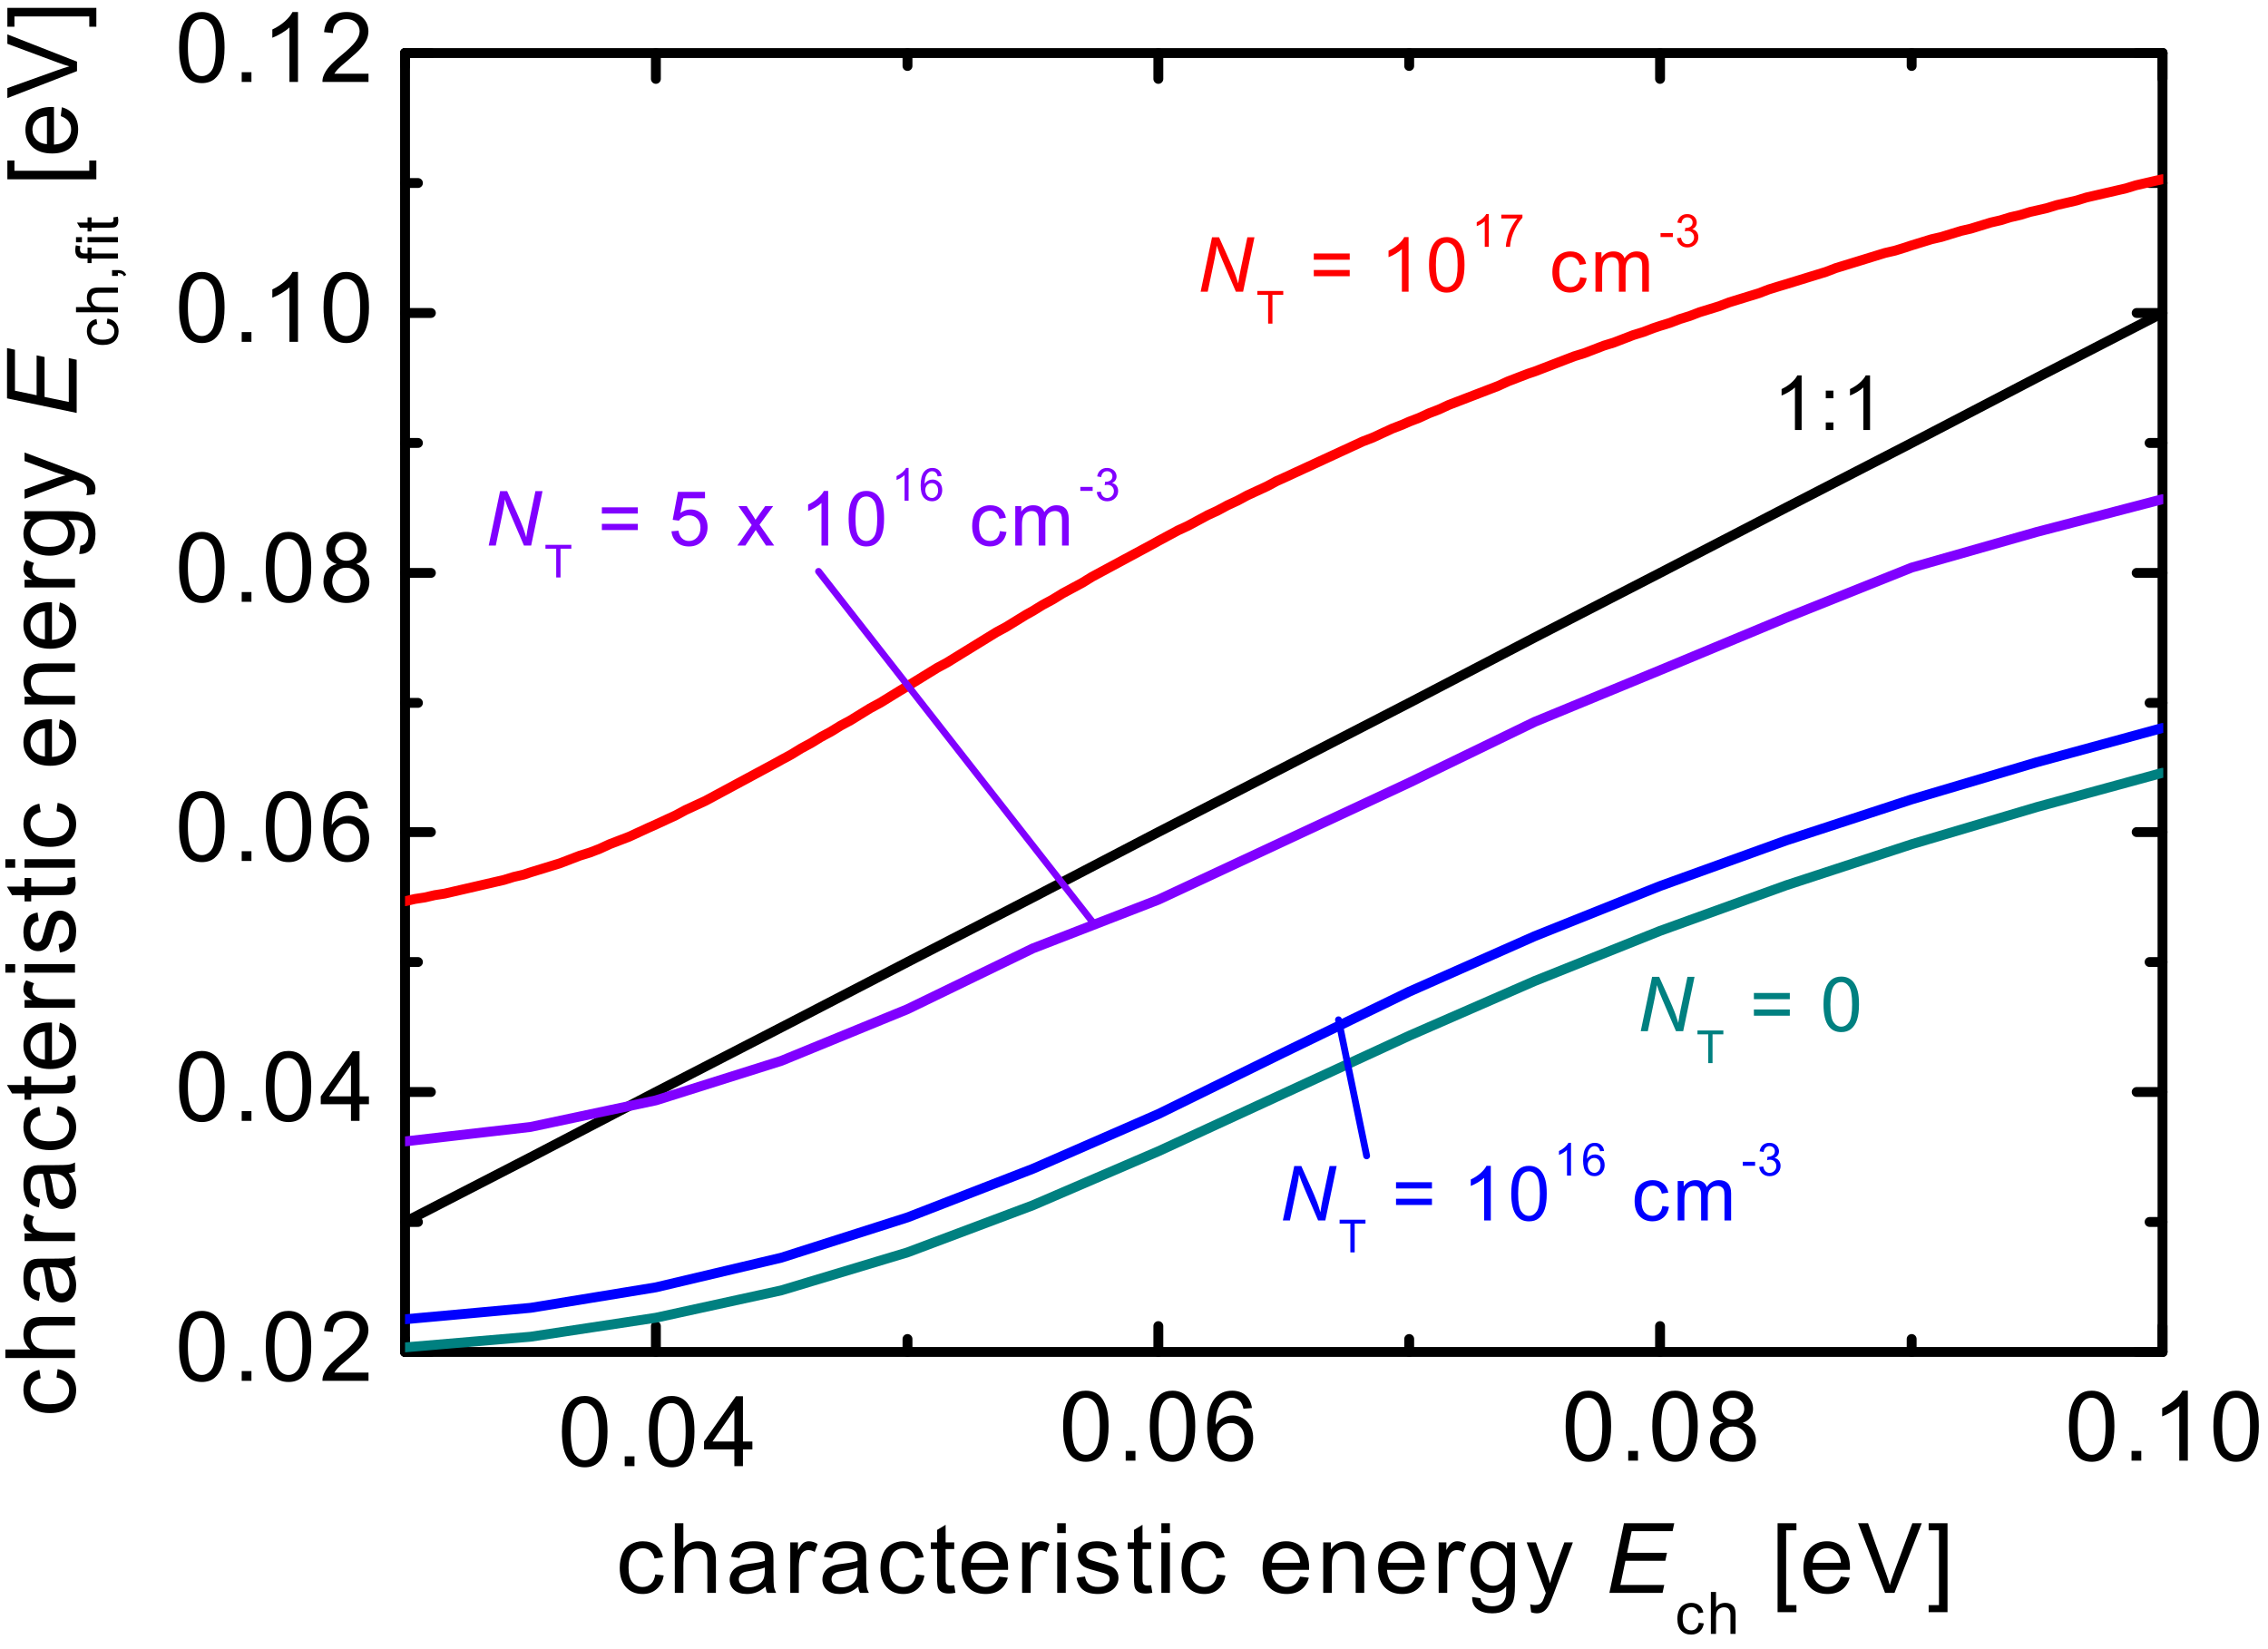 <?xml version="1.0" encoding="UTF-8"?>
<!DOCTYPE svg PUBLIC '-//W3C//DTD SVG 1.0//EN'
          'http://www.w3.org/TR/2001/REC-SVG-20010904/DTD/svg10.dtd'>
<svg stroke-dasharray="none" shape-rendering="auto" xmlns="http://www.w3.org/2000/svg" font-family="'Dialog'" text-rendering="auto" width="546" fill-opacity="1" color-interpolation="auto" color-rendering="auto" preserveAspectRatio="xMidYMid meet" font-size="12px" viewBox="0 0 546 397" fill="black" xmlns:xlink="http://www.w3.org/1999/xlink" stroke="black" image-rendering="auto" stroke-miterlimit="10" stroke-linecap="square" stroke-linejoin="miter" font-style="normal" stroke-width="1" height="397" stroke-dashoffset="0" font-weight="normal" stroke-opacity="1"
><!--Generated by the Batik Graphics2D SVG Generator--><defs id="genericDefs"
  /><g
  ><defs id="defs1"
    ><clipPath clipPathUnits="userSpaceOnUse" id="clipPath1"
      ><path d="M-1 -1 L287.232 -1 L287.232 208.258 L-1 208.258 L-1 -1 Z"
      /></clipPath
      ><clipPath clipPathUnits="userSpaceOnUse" id="clipPath2"
      ><path d="M83.174 216.175 L83.174 2356.906 L3044.357 2356.906 L3044.357 216.175 Z"
      /></clipPath
      ><clipPath clipPathUnits="userSpaceOnUse" id="clipPath3"
      ><path d="M82.076 216.175 L82.076 2356.906 L3043.258 2356.906 L3043.258 216.175 Z"
      /></clipPath
      ><clipPath clipPathUnits="userSpaceOnUse" id="clipPath4"
      ><path d="M80.979 216.175 L80.979 2356.906 L3042.161 2356.906 L3042.161 216.175 Z"
      /></clipPath
      ><clipPath clipPathUnits="userSpaceOnUse" id="clipPath5"
      ><path d="M79.88 216.175 L79.88 2356.906 L3041.062 2356.906 L3041.062 216.175 Z"
      /></clipPath
      ><clipPath clipPathUnits="userSpaceOnUse" id="clipPath6"
      ><path d="M84.005 216.175 L84.005 2356.906 L3045.188 2356.906 L3045.188 216.175 Z"
      /></clipPath
      ><clipPath clipPathUnits="userSpaceOnUse" id="clipPath7"
      ><path d="M84.375 216.175 L84.375 2356.906 L3040.82 2356.906 L3040.82 216.175 Z"
      /></clipPath
      ><clipPath clipPathUnits="userSpaceOnUse" id="clipPath8"
      ><path d="M607 276 L607 1986 L2920 1986 L2920 276 Z"
      /></clipPath
      ><clipPath clipPathUnits="userSpaceOnUse" id="clipPath9"
      ><path d="M83.329 216.175 L83.329 2356.906 L3044.511 2356.906 L3044.511 216.175 Z"
      /></clipPath
      ><clipPath clipPathUnits="userSpaceOnUse" id="clipPath10"
      ><path d="M83.199 216.175 L83.199 2356.906 L3044.382 2356.906 L3044.382 216.175 Z"
      /></clipPath
      ><clipPath clipPathUnits="userSpaceOnUse" id="clipPath11"
      ><path d="M83.132 216.175 L83.132 2356.906 L3044.315 2356.906 L3044.315 216.175 Z"
      /></clipPath
      ><clipPath clipPathUnits="userSpaceOnUse" id="clipPath12"
      ><path d="M82.441 216.175 L82.441 2356.906 L3043.624 2356.906 L3043.624 216.175 Z"
      /></clipPath
      ><clipPath clipPathUnits="userSpaceOnUse" id="clipPath13"
      ><path d="M82.322 216.175 L82.322 2356.906 L3043.504 2356.906 L3043.504 216.175 Z"
      /></clipPath
      ><clipPath clipPathUnits="userSpaceOnUse" id="clipPath14"
      ><path d="M82.032 216.175 L82.032 2356.906 L3043.215 2356.906 L3043.215 216.175 Z"
      /></clipPath
      ><clipPath clipPathUnits="userSpaceOnUse" id="clipPath15"
      ><path d="M80.814 216.175 L80.814 2356.906 L3041.997 2356.906 L3041.997 216.175 Z"
      /></clipPath
      ><clipPath clipPathUnits="userSpaceOnUse" id="clipPath16"
      ><path d="M80.684 216.175 L80.684 2356.906 L3041.867 2356.906 L3041.867 216.175 Z"
      /></clipPath
      ><clipPath clipPathUnits="userSpaceOnUse" id="clipPath17"
      ><path d="M80.618 216.175 L80.618 2356.906 L3041.8 2356.906 L3041.8 216.175 Z"
      /></clipPath
      ><clipPath clipPathUnits="userSpaceOnUse" id="clipPath18"
      ><path d="M81.595 216.175 L81.595 2356.906 L3042.778 2356.906 L3042.778 216.175 Z"
      /></clipPath
      ><clipPath clipPathUnits="userSpaceOnUse" id="clipPath19"
      ><path d="M81.466 216.175 L81.466 2356.906 L3042.648 2356.906 L3042.648 216.175 Z"
      /></clipPath
      ><clipPath clipPathUnits="userSpaceOnUse" id="clipPath20"
      ><path d="M81.399 216.175 L81.399 2356.906 L3042.582 2356.906 L3042.582 216.175 Z"
      /></clipPath
      ><clipPath clipPathUnits="userSpaceOnUse" id="clipPath21"
      ><path d="M80.995 216.175 L80.995 2356.906 L3042.178 2356.906 L3042.178 216.175 Z"
      /></clipPath
      ><clipPath clipPathUnits="userSpaceOnUse" id="clipPath22"
      ><path d="M80.876 216.175 L80.876 2356.906 L3042.058 2356.906 L3042.058 216.175 Z"
      /></clipPath
      ><clipPath clipPathUnits="userSpaceOnUse" id="clipPath23"
      ><path d="M80.586 216.175 L80.586 2356.906 L3041.769 2356.906 L3041.769 216.175 Z"
      /></clipPath
      ><clipPath clipPathUnits="userSpaceOnUse" id="clipPath24"
      ><path d="M2029.781 1975.375 L-114.381 1975.375 L-114.381 4931.82 L2029.781 4931.82 Z"
      /></clipPath
      ><clipPath clipPathUnits="userSpaceOnUse" id="clipPath25"
      ><path d="M714.676 662.375 L-1429.485 662.375 L-1429.485 3618.82 L714.676 3618.82 Z"
      /></clipPath
      ><clipPath clipPathUnits="userSpaceOnUse" id="clipPath26"
      ><path d="M676.526 516.375 L-1467.636 516.375 L-1467.636 3472.82 L676.526 3472.82 Z"
      /></clipPath
      ><clipPath clipPathUnits="userSpaceOnUse" id="clipPath27"
      ><path d="M448.25 396.375 L-1695.911 396.375 L-1695.911 3352.82 L448.25 3352.82 Z"
      /></clipPath
      ><clipPath clipPathUnits="userSpaceOnUse" id="clipPath28"
      ><path d="M83.043 216.175 L83.043 2356.906 L3044.225 2356.906 L3044.225 216.175 Z"
      /></clipPath
      ><clipPath clipPathUnits="userSpaceOnUse" id="clipPath29"
      ><path d="M80.884 216.175 L80.884 2356.906 L3042.066 2356.906 L3042.066 216.175 Z"
      /></clipPath
      ><clipPath clipPathUnits="userSpaceOnUse" id="clipPath30"
      ><path d="M80.731 216.175 L80.731 2356.906 L3041.914 2356.906 L3041.914 216.175 Z"
      /></clipPath
      ><clipPath clipPathUnits="userSpaceOnUse" id="clipPath31"
      ><path d="M80.585 216.175 L80.585 2356.906 L3041.767 2356.906 L3041.767 216.175 Z"
      /></clipPath
      ><clipPath clipPathUnits="userSpaceOnUse" id="clipPath32"
      ><path d="M81.775 216.175 L81.775 2356.906 L3042.957 2356.906 L3042.957 216.175 Z"
      /></clipPath
      ><clipPath clipPathUnits="userSpaceOnUse" id="clipPath33"
      ><path d="M81.645 216.175 L81.645 2356.906 L3042.828 2356.906 L3042.828 216.175 Z"
      /></clipPath
      ><clipPath clipPathUnits="userSpaceOnUse" id="clipPath34"
      ><path d="M81.579 216.175 L81.579 2356.906 L3042.761 2356.906 L3042.761 216.175 Z"
      /></clipPath
      ><clipPath clipPathUnits="userSpaceOnUse" id="clipPath35"
      ><path d="M81.175 216.175 L81.175 2356.906 L3042.357 2356.906 L3042.357 216.175 Z"
      /></clipPath
      ><clipPath clipPathUnits="userSpaceOnUse" id="clipPath36"
      ><path d="M81.055 216.175 L81.055 2356.906 L3042.238 2356.906 L3042.238 216.175 Z"
      /></clipPath
      ><clipPath clipPathUnits="userSpaceOnUse" id="clipPath37"
      ><path d="M80.766 216.175 L80.766 2356.906 L3041.948 2356.906 L3041.948 216.175 Z"
      /></clipPath
      ><clipPath clipPathUnits="userSpaceOnUse" id="clipPath38"
      ><path d="M80.517 216.175 L80.517 2356.906 L3041.699 2356.906 L3041.699 216.175 Z"
      /></clipPath
    ></defs
    ><g transform="scale(1.893,1.893) translate(1,1) matrix(0.097,0,0,0.097,-8.04,-20.929)"
    ><path d="M809.312 2082.812 Q809.312 2066.562 812.656 2056.656 Q816 2046.75 822.594 2041.375 Q829.188 2036 839.188 2036 Q846.562 2036 852.125 2038.969 Q857.688 2041.938 861.312 2047.531 Q864.938 2053.125 867 2061.156 Q869.062 2069.188 869.062 2082.812 Q869.062 2098.938 865.75 2108.844 Q862.438 2118.75 855.844 2124.156 Q849.25 2129.562 839.188 2129.562 Q825.938 2129.562 818.375 2120.062 Q809.312 2108.625 809.312 2082.812 ZM820.875 2082.812 Q820.875 2105.375 826.156 2112.844 Q831.438 2120.312 839.188 2120.312 Q846.938 2120.312 852.219 2112.812 Q857.5 2105.312 857.5 2082.812 Q857.5 2060.188 852.219 2052.75 Q846.938 2045.312 839.062 2045.312 Q831.312 2045.312 826.688 2051.875 Q820.875 2060.25 820.875 2082.812 ZM891.625 2128 L891.625 2115.188 L904.438 2115.188 L904.438 2128 L891.625 2128 ZM923.312 2082.812 Q923.312 2066.562 926.656 2056.656 Q930 2046.75 936.594 2041.375 Q943.188 2036 953.188 2036 Q960.562 2036 966.125 2038.969 Q971.688 2041.938 975.312 2047.531 Q978.938 2053.125 981 2061.156 Q983.062 2069.188 983.062 2082.812 Q983.062 2098.938 979.75 2108.844 Q976.438 2118.75 969.844 2124.156 Q963.25 2129.562 953.188 2129.562 Q939.938 2129.562 932.375 2120.062 Q923.312 2108.625 923.312 2082.812 ZM934.875 2082.812 Q934.875 2105.375 940.156 2112.844 Q945.438 2120.312 953.188 2120.312 Q960.938 2120.312 966.219 2112.812 Q971.5 2105.312 971.5 2082.812 Q971.5 2060.188 966.219 2052.75 Q960.938 2045.312 953.062 2045.312 Q945.312 2045.312 940.688 2051.875 Q934.875 2060.25 934.875 2082.812 ZM1035.375 2128 L1035.375 2106.062 L995.625 2106.062 L995.625 2095.75 L1037.438 2036.375 L1046.625 2036.375 L1046.625 2095.75 L1059 2095.75 L1059 2106.062 L1046.625 2106.062 L1046.625 2128 L1035.375 2128 ZM1035.375 2095.75 L1035.375 2054.438 L1006.688 2095.75 L1035.375 2095.75 Z" stroke="none" clip-path="url(#clipPath2)"
    /></g
    ><g transform="matrix(0.183,0,0,0.183,-13.127,-37.733)"
    ><path d="M1470.312 2082.812 Q1470.312 2066.562 1473.656 2056.656 Q1477 2046.75 1483.594 2041.375 Q1490.188 2036 1500.188 2036 Q1507.563 2036 1513.125 2038.969 Q1518.688 2041.938 1522.313 2047.531 Q1525.938 2053.125 1528 2061.156 Q1530.063 2069.188 1530.063 2082.812 Q1530.063 2098.938 1526.75 2108.844 Q1523.438 2118.75 1516.844 2124.156 Q1510.25 2129.562 1500.188 2129.562 Q1486.938 2129.562 1479.375 2120.062 Q1470.313 2108.625 1470.313 2082.812 ZM1481.875 2082.812 Q1481.875 2105.375 1487.156 2112.844 Q1492.438 2120.312 1500.188 2120.312 Q1507.938 2120.312 1513.219 2112.812 Q1518.5 2105.312 1518.5 2082.812 Q1518.5 2060.188 1513.219 2052.75 Q1507.938 2045.312 1500.062 2045.312 Q1492.312 2045.312 1487.688 2051.875 Q1481.875 2060.25 1481.875 2082.812 ZM1552.625 2128 L1552.625 2115.188 L1565.438 2115.188 L1565.438 2128 L1552.625 2128 ZM1584.312 2082.812 Q1584.312 2066.562 1587.656 2056.656 Q1591 2046.75 1597.594 2041.375 Q1604.188 2036 1614.188 2036 Q1621.563 2036 1627.125 2038.969 Q1632.688 2041.938 1636.313 2047.531 Q1639.938 2053.125 1642 2061.156 Q1644.063 2069.188 1644.063 2082.812 Q1644.063 2098.938 1640.75 2108.844 Q1637.438 2118.75 1630.844 2124.156 Q1624.25 2129.562 1614.188 2129.562 Q1600.938 2129.562 1593.375 2120.062 Q1584.313 2108.625 1584.313 2082.812 ZM1595.875 2082.812 Q1595.875 2105.375 1601.156 2112.844 Q1606.438 2120.312 1614.188 2120.312 Q1621.938 2120.312 1627.219 2112.812 Q1632.5 2105.312 1632.5 2082.812 Q1632.5 2060.188 1627.219 2052.75 Q1621.938 2045.312 1614.062 2045.312 Q1606.312 2045.312 1601.688 2051.875 Q1595.875 2060.25 1595.875 2082.812 ZM1718.688 2058.812 L1707.5 2059.688 Q1706 2053.062 1703.25 2050.062 Q1698.688 2045.25 1692 2045.25 Q1686.625 2045.25 1682.562 2048.25 Q1677.25 2052.125 1674.188 2059.562 Q1671.125 2067 1671 2080.75 Q1675.062 2074.562 1680.938 2071.562 Q1686.812 2068.562 1693.25 2068.562 Q1704.5 2068.562 1712.406 2076.844 Q1720.312 2085.125 1720.312 2098.25 Q1720.312 2106.875 1716.594 2114.281 Q1712.875 2121.688 1706.375 2125.625 Q1699.875 2129.562 1691.625 2129.562 Q1677.562 2129.562 1668.688 2119.219 Q1659.812 2108.875 1659.812 2085.125 Q1659.812 2058.562 1669.625 2046.5 Q1678.188 2036 1692.688 2036 Q1703.5 2036 1710.406 2042.062 Q1717.312 2048.125 1718.688 2058.812 ZM1672.75 2098.312 Q1672.75 2104.125 1675.219 2109.438 Q1677.688 2114.75 1682.125 2117.531 Q1686.562 2120.312 1691.438 2120.312 Q1698.562 2120.312 1703.688 2114.562 Q1708.812 2108.812 1708.812 2098.938 Q1708.812 2089.438 1703.75 2083.969 Q1698.688 2078.5 1691 2078.5 Q1683.375 2078.5 1678.062 2083.969 Q1672.75 2089.438 1672.75 2098.312 Z" stroke="none" clip-path="url(#clipPath3)"
    /></g
    ><g transform="matrix(0.183,0,0,0.183,-12.927,-37.733)"
    ><path d="M2130.312 2082.812 Q2130.312 2066.562 2133.656 2056.656 Q2137 2046.75 2143.594 2041.375 Q2150.188 2036 2160.188 2036 Q2167.562 2036 2173.125 2038.969 Q2178.688 2041.938 2182.312 2047.531 Q2185.938 2053.125 2188 2061.156 Q2190.062 2069.188 2190.062 2082.812 Q2190.062 2098.938 2186.75 2108.844 Q2183.438 2118.75 2176.844 2124.156 Q2170.25 2129.562 2160.188 2129.562 Q2146.938 2129.562 2139.375 2120.062 Q2130.312 2108.625 2130.312 2082.812 ZM2141.875 2082.812 Q2141.875 2105.375 2147.156 2112.844 Q2152.438 2120.312 2160.188 2120.312 Q2167.938 2120.312 2173.219 2112.812 Q2178.5 2105.312 2178.5 2082.812 Q2178.5 2060.188 2173.219 2052.75 Q2167.938 2045.312 2160.062 2045.312 Q2152.312 2045.312 2147.688 2051.875 Q2141.875 2060.25 2141.875 2082.812 ZM2212.625 2128 L2212.625 2115.188 L2225.438 2115.188 L2225.438 2128 L2212.625 2128 ZM2244.312 2082.812 Q2244.312 2066.562 2247.656 2056.656 Q2251 2046.75 2257.594 2041.375 Q2264.188 2036 2274.188 2036 Q2281.562 2036 2287.125 2038.969 Q2292.688 2041.938 2296.312 2047.531 Q2299.938 2053.125 2302 2061.156 Q2304.062 2069.188 2304.062 2082.812 Q2304.062 2098.938 2300.75 2108.844 Q2297.438 2118.75 2290.844 2124.156 Q2284.25 2129.562 2274.188 2129.562 Q2260.938 2129.562 2253.375 2120.062 Q2244.312 2108.625 2244.312 2082.812 ZM2255.875 2082.812 Q2255.875 2105.375 2261.156 2112.844 Q2266.438 2120.312 2274.188 2120.312 Q2281.938 2120.312 2287.219 2112.812 Q2292.5 2105.312 2292.5 2082.812 Q2292.5 2060.188 2287.219 2052.75 Q2281.938 2045.312 2274.062 2045.312 Q2266.312 2045.312 2261.688 2051.875 Q2255.875 2060.25 2255.875 2082.812 ZM2337.625 2078.312 Q2330.625 2075.75 2327.25 2071 Q2323.875 2066.25 2323.875 2059.625 Q2323.875 2049.625 2331.062 2042.812 Q2338.25 2036 2350.188 2036 Q2362.188 2036 2369.5 2042.969 Q2376.812 2049.938 2376.812 2059.938 Q2376.812 2066.312 2373.469 2071.031 Q2370.125 2075.75 2363.312 2078.312 Q2371.75 2081.062 2376.156 2087.188 Q2380.562 2093.312 2380.562 2101.812 Q2380.562 2113.562 2372.25 2121.562 Q2363.938 2129.562 2350.375 2129.562 Q2336.812 2129.562 2328.5 2121.531 Q2320.188 2113.5 2320.188 2101.5 Q2320.188 2092.562 2324.719 2086.531 Q2329.25 2080.5 2337.625 2078.312 ZM2335.375 2059.25 Q2335.375 2065.75 2339.562 2069.875 Q2343.75 2074 2350.438 2074 Q2356.938 2074 2361.094 2069.906 Q2365.25 2065.812 2365.25 2059.875 Q2365.25 2053.688 2360.969 2049.469 Q2356.688 2045.25 2350.312 2045.25 Q2343.875 2045.25 2339.625 2049.375 Q2335.375 2053.5 2335.375 2059.25 ZM2331.75 2101.562 Q2331.75 2106.375 2334.031 2110.875 Q2336.312 2115.375 2340.812 2117.844 Q2345.312 2120.312 2350.5 2120.312 Q2358.562 2120.312 2363.812 2115.125 Q2369.062 2109.938 2369.062 2101.938 Q2369.062 2093.812 2363.656 2088.5 Q2358.25 2083.188 2350.125 2083.188 Q2342.188 2083.188 2336.969 2088.438 Q2331.75 2093.688 2331.75 2101.562 Z" stroke="none" clip-path="url(#clipPath4)"
    /></g
    ><g transform="matrix(0.183,0,0,0.183,-12.726,-37.733)"
    ><path d="M2791.312 2082.812 Q2791.312 2066.562 2794.656 2056.656 Q2798 2046.75 2804.594 2041.375 Q2811.188 2036 2821.188 2036 Q2828.562 2036 2834.125 2038.969 Q2839.688 2041.938 2843.312 2047.531 Q2846.938 2053.125 2849 2061.156 Q2851.062 2069.188 2851.062 2082.812 Q2851.062 2098.938 2847.75 2108.844 Q2844.438 2118.75 2837.844 2124.156 Q2831.25 2129.562 2821.188 2129.562 Q2807.938 2129.562 2800.375 2120.062 Q2791.312 2108.625 2791.312 2082.812 ZM2802.875 2082.812 Q2802.875 2105.375 2808.156 2112.844 Q2813.438 2120.312 2821.188 2120.312 Q2828.938 2120.312 2834.219 2112.812 Q2839.5 2105.312 2839.5 2082.812 Q2839.5 2060.188 2834.219 2052.75 Q2828.938 2045.312 2821.062 2045.312 Q2813.312 2045.312 2808.688 2051.875 Q2802.875 2060.25 2802.875 2082.812 ZM2873.625 2128 L2873.625 2115.188 L2886.438 2115.188 L2886.438 2128 L2873.625 2128 ZM2947.688 2128 L2936.438 2128 L2936.438 2056.312 Q2932.375 2060.188 2925.781 2064.062 Q2919.188 2067.938 2913.938 2069.875 L2913.938 2059 Q2923.375 2054.562 2930.438 2048.25 Q2937.5 2041.938 2940.438 2036 L2947.688 2036 L2947.688 2128 ZM2981.312 2082.812 Q2981.312 2066.562 2984.656 2056.656 Q2988 2046.75 2994.594 2041.375 Q3001.188 2036 3011.188 2036 Q3018.562 2036 3024.125 2038.969 Q3029.688 2041.938 3033.312 2047.531 Q3036.938 2053.125 3039 2061.156 Q3041.062 2069.188 3041.062 2082.812 Q3041.062 2098.938 3037.75 2108.844 Q3034.438 2118.75 3027.844 2124.156 Q3021.25 2129.562 3011.188 2129.562 Q2997.938 2129.562 2990.375 2120.062 Q2981.312 2108.625 2981.312 2082.812 ZM2992.875 2082.812 Q2992.875 2105.375 2998.156 2112.844 Q3003.438 2120.312 3011.188 2120.312 Q3018.938 2120.312 3024.219 2112.812 Q3029.5 2105.312 3029.5 2082.812 Q3029.5 2060.188 3024.219 2052.75 Q3018.938 2045.312 3011.062 2045.312 Q3003.312 2045.312 2998.688 2051.875 Q2992.875 2060.25 2992.875 2082.812 Z" stroke="none" clip-path="url(#clipPath5)"
    /></g
    ><g transform="matrix(0.183,0,0,0.183,-13.481,-37.733)"
    ><path d="M309.312 1977.812 Q309.312 1961.562 312.656 1951.656 Q316 1941.75 322.594 1936.375 Q329.188 1931 339.188 1931 Q346.562 1931 352.125 1933.969 Q357.688 1936.938 361.312 1942.531 Q364.938 1948.125 367 1956.156 Q369.062 1964.187 369.062 1977.812 Q369.062 1993.937 365.75 2003.844 Q362.438 2013.75 355.844 2019.156 Q349.25 2024.562 339.188 2024.562 Q325.938 2024.562 318.375 2015.062 Q309.312 2003.625 309.312 1977.812 ZM320.875 1977.812 Q320.875 2000.375 326.156 2007.844 Q331.438 2015.312 339.188 2015.312 Q346.938 2015.312 352.219 2007.812 Q357.5 2000.312 357.5 1977.812 Q357.5 1955.188 352.219 1947.75 Q346.938 1940.312 339.062 1940.312 Q331.312 1940.312 326.688 1946.875 Q320.875 1955.25 320.875 1977.812 ZM391.625 2023 L391.625 2010.188 L404.438 2010.188 L404.438 2023 L391.625 2023 ZM423.312 1977.812 Q423.312 1961.562 426.656 1951.656 Q430 1941.75 436.594 1936.375 Q443.188 1931 453.188 1931 Q460.562 1931 466.125 1933.969 Q471.688 1936.938 475.312 1942.531 Q478.938 1948.125 481 1956.156 Q483.062 1964.187 483.062 1977.812 Q483.062 1993.937 479.75 2003.844 Q476.438 2013.75 469.844 2019.156 Q463.25 2024.562 453.188 2024.562 Q439.938 2024.562 432.375 2015.062 Q423.312 2003.625 423.312 1977.812 ZM434.875 1977.812 Q434.875 2000.375 440.156 2007.844 Q445.438 2015.312 453.188 2015.312 Q460.938 2015.312 466.219 2007.812 Q471.5 2000.312 471.5 1977.812 Q471.5 1955.188 466.219 1947.75 Q460.938 1940.312 453.062 1940.312 Q445.312 1940.312 440.688 1946.875 Q434.875 1955.25 434.875 1977.812 ZM558.438 2012.188 L558.438 2023 L497.875 2023 Q497.75 2018.938 499.188 2015.188 Q501.5 2009 506.594 2003 Q511.688 1997 521.312 1989.125 Q536.25 1976.875 541.5 1969.719 Q546.75 1962.562 546.75 1956.188 Q546.75 1949.5 541.969 1944.906 Q537.188 1940.312 529.5 1940.312 Q521.375 1940.312 516.5 1945.188 Q511.625 1950.062 511.562 1958.688 L500 1957.5 Q501.188 1944.562 508.938 1937.781 Q516.688 1931 529.75 1931 Q542.938 1931 550.625 1938.312 Q558.312 1945.625 558.312 1956.438 Q558.312 1961.938 556.062 1967.25 Q553.812 1972.562 548.594 1978.438 Q543.375 1984.312 531.25 1994.562 Q521.125 2003.062 518.25 2006.094 Q515.375 2009.125 513.5 2012.188 L558.438 2012.188 Z" stroke="none" clip-path="url(#clipPath6)"
    /></g
    ><g transform="matrix(0.183,0,0,0.183,-13.481,-37.733)"
    ><path d="M309.312 1635.812 Q309.312 1619.562 312.656 1609.656 Q316 1599.75 322.594 1594.375 Q329.188 1589 339.188 1589 Q346.562 1589 352.125 1591.969 Q357.688 1594.938 361.312 1600.531 Q364.938 1606.125 367 1614.156 Q369.062 1622.187 369.062 1635.812 Q369.062 1651.937 365.75 1661.844 Q362.438 1671.75 355.844 1677.156 Q349.25 1682.562 339.188 1682.562 Q325.938 1682.562 318.375 1673.062 Q309.312 1661.625 309.312 1635.812 ZM320.875 1635.812 Q320.875 1658.375 326.156 1665.844 Q331.438 1673.312 339.188 1673.312 Q346.938 1673.312 352.219 1665.812 Q357.5 1658.312 357.5 1635.812 Q357.5 1613.188 352.219 1605.75 Q346.938 1598.312 339.062 1598.312 Q331.312 1598.312 326.688 1604.875 Q320.875 1613.25 320.875 1635.812 ZM391.625 1681 L391.625 1668.188 L404.438 1668.188 L404.438 1681 L391.625 1681 ZM423.312 1635.812 Q423.312 1619.562 426.656 1609.656 Q430 1599.75 436.594 1594.375 Q443.188 1589 453.188 1589 Q460.562 1589 466.125 1591.969 Q471.688 1594.938 475.312 1600.531 Q478.938 1606.125 481 1614.156 Q483.062 1622.187 483.062 1635.812 Q483.062 1651.937 479.75 1661.844 Q476.438 1671.75 469.844 1677.156 Q463.25 1682.562 453.188 1682.562 Q439.938 1682.562 432.375 1673.062 Q423.312 1661.625 423.312 1635.812 ZM434.875 1635.812 Q434.875 1658.375 440.156 1665.844 Q445.438 1673.312 453.188 1673.312 Q460.938 1673.312 466.219 1665.812 Q471.5 1658.312 471.5 1635.812 Q471.5 1613.188 466.219 1605.75 Q460.938 1598.312 453.062 1598.312 Q445.312 1598.312 440.688 1604.875 Q434.875 1613.25 434.875 1635.812 ZM535.375 1681 L535.375 1659.062 L495.625 1659.062 L495.625 1648.75 L537.438 1589.375 L546.625 1589.375 L546.625 1648.75 L559 1648.75 L559 1659.062 L546.625 1659.062 L546.625 1681 L535.375 1681 ZM535.375 1648.75 L535.375 1607.438 L506.688 1648.75 L535.375 1648.75 Z" stroke="none" clip-path="url(#clipPath6)"
    /></g
    ><g transform="matrix(0.183,0,0,0.183,-13.481,-37.733)"
    ><path d="M309.312 1293.812 Q309.312 1277.562 312.656 1267.656 Q316 1257.75 322.594 1252.375 Q329.188 1247 339.188 1247 Q346.562 1247 352.125 1249.969 Q357.688 1252.938 361.312 1258.531 Q364.938 1264.125 367 1272.156 Q369.062 1280.187 369.062 1293.812 Q369.062 1309.937 365.75 1319.844 Q362.438 1329.75 355.844 1335.156 Q349.25 1340.562 339.188 1340.562 Q325.938 1340.562 318.375 1331.062 Q309.312 1319.625 309.312 1293.812 ZM320.875 1293.812 Q320.875 1316.375 326.156 1323.844 Q331.438 1331.312 339.188 1331.312 Q346.938 1331.312 352.219 1323.812 Q357.5 1316.312 357.5 1293.812 Q357.5 1271.188 352.219 1263.75 Q346.938 1256.312 339.062 1256.312 Q331.312 1256.312 326.688 1262.875 Q320.875 1271.25 320.875 1293.812 ZM391.625 1339 L391.625 1326.188 L404.438 1326.188 L404.438 1339 L391.625 1339 ZM423.312 1293.812 Q423.312 1277.562 426.656 1267.656 Q430 1257.75 436.594 1252.375 Q443.188 1247 453.188 1247 Q460.562 1247 466.125 1249.969 Q471.688 1252.938 475.312 1258.531 Q478.938 1264.125 481 1272.156 Q483.062 1280.187 483.062 1293.812 Q483.062 1309.937 479.75 1319.844 Q476.438 1329.75 469.844 1335.156 Q463.25 1340.562 453.188 1340.562 Q439.938 1340.562 432.375 1331.062 Q423.312 1319.625 423.312 1293.812 ZM434.875 1293.812 Q434.875 1316.375 440.156 1323.844 Q445.438 1331.312 453.188 1331.312 Q460.938 1331.312 466.219 1323.812 Q471.5 1316.312 471.5 1293.812 Q471.5 1271.188 466.219 1263.75 Q460.938 1256.312 453.062 1256.312 Q445.312 1256.312 440.688 1262.875 Q434.875 1271.25 434.875 1293.812 ZM557.688 1269.812 L546.5 1270.688 Q545 1264.062 542.25 1261.062 Q537.688 1256.25 531 1256.25 Q525.625 1256.25 521.562 1259.25 Q516.25 1263.125 513.188 1270.562 Q510.125 1278 510 1291.75 Q514.062 1285.562 519.938 1282.562 Q525.812 1279.562 532.25 1279.562 Q543.5 1279.562 551.406 1287.844 Q559.312 1296.125 559.312 1309.25 Q559.312 1317.875 555.594 1325.281 Q551.875 1332.688 545.375 1336.625 Q538.875 1340.562 530.625 1340.562 Q516.562 1340.562 507.688 1330.219 Q498.812 1319.875 498.812 1296.125 Q498.812 1269.562 508.625 1257.5 Q517.188 1247 531.688 1247 Q542.5 1247 549.406 1253.062 Q556.312 1259.125 557.688 1269.812 ZM511.75 1309.312 Q511.75 1315.125 514.219 1320.438 Q516.688 1325.75 521.125 1328.531 Q525.562 1331.312 530.438 1331.312 Q537.562 1331.312 542.688 1325.562 Q547.812 1319.812 547.812 1309.938 Q547.812 1300.438 542.75 1294.969 Q537.688 1289.5 530 1289.5 Q522.375 1289.5 517.062 1294.969 Q511.75 1300.438 511.75 1309.312 Z" stroke="none" clip-path="url(#clipPath6)"
    /></g
    ><g transform="matrix(0.183,0,0,0.183,-13.481,-37.733)"
    ><path d="M309.312 952.812 Q309.312 936.562 312.656 926.656 Q316 916.75 322.594 911.375 Q329.188 906 339.188 906 Q346.562 906 352.125 908.969 Q357.688 911.938 361.312 917.531 Q364.938 923.125 367 931.156 Q369.062 939.188 369.062 952.812 Q369.062 968.938 365.75 978.844 Q362.438 988.75 355.844 994.156 Q349.25 999.562 339.188 999.562 Q325.938 999.562 318.375 990.062 Q309.312 978.625 309.312 952.812 ZM320.875 952.812 Q320.875 975.375 326.156 982.844 Q331.438 990.312 339.188 990.312 Q346.938 990.312 352.219 982.812 Q357.5 975.312 357.5 952.812 Q357.5 930.188 352.219 922.75 Q346.938 915.312 339.062 915.312 Q331.312 915.312 326.688 921.875 Q320.875 930.25 320.875 952.812 ZM391.625 998 L391.625 985.188 L404.438 985.188 L404.438 998 L391.625 998 ZM423.312 952.812 Q423.312 936.562 426.656 926.656 Q430 916.75 436.594 911.375 Q443.188 906 453.188 906 Q460.562 906 466.125 908.969 Q471.688 911.938 475.312 917.531 Q478.938 923.125 481 931.156 Q483.062 939.188 483.062 952.812 Q483.062 968.938 479.75 978.844 Q476.438 988.75 469.844 994.156 Q463.25 999.562 453.188 999.562 Q439.938 999.562 432.375 990.062 Q423.312 978.625 423.312 952.812 ZM434.875 952.812 Q434.875 975.375 440.156 982.844 Q445.438 990.312 453.188 990.312 Q460.938 990.312 466.219 982.812 Q471.5 975.312 471.5 952.812 Q471.5 930.188 466.219 922.75 Q460.938 915.312 453.062 915.312 Q445.312 915.312 440.688 921.875 Q434.875 930.25 434.875 952.812 ZM516.625 948.312 Q509.625 945.75 506.25 941 Q502.875 936.25 502.875 929.625 Q502.875 919.625 510.062 912.812 Q517.25 906 529.188 906 Q541.188 906 548.5 912.969 Q555.812 919.938 555.812 929.938 Q555.812 936.312 552.469 941.031 Q549.125 945.75 542.312 948.312 Q550.75 951.062 555.156 957.188 Q559.562 963.312 559.562 971.812 Q559.562 983.562 551.25 991.562 Q542.938 999.562 529.375 999.562 Q515.812 999.562 507.5 991.531 Q499.188 983.5 499.188 971.5 Q499.188 962.562 503.719 956.531 Q508.25 950.5 516.625 948.312 ZM514.375 929.25 Q514.375 935.75 518.562 939.875 Q522.75 944 529.438 944 Q535.938 944 540.094 939.906 Q544.25 935.812 544.25 929.875 Q544.25 923.688 539.969 919.469 Q535.688 915.25 529.312 915.25 Q522.875 915.25 518.625 919.375 Q514.375 923.5 514.375 929.25 ZM510.75 971.562 Q510.75 976.375 513.031 980.875 Q515.312 985.375 519.812 987.844 Q524.312 990.312 529.5 990.312 Q537.562 990.312 542.812 985.125 Q548.062 979.938 548.062 971.938 Q548.062 963.812 542.656 958.5 Q537.25 953.188 529.125 953.188 Q521.188 953.188 515.969 958.438 Q510.75 963.688 510.75 971.562 Z" stroke="none" clip-path="url(#clipPath6)"
    /></g
    ><g transform="matrix(0.183,0,0,0.183,-13.481,-37.733)"
    ><path d="M309.312 610.812 Q309.312 594.562 312.656 584.656 Q316 574.75 322.594 569.375 Q329.188 564 339.188 564 Q346.562 564 352.125 566.969 Q357.688 569.938 361.312 575.531 Q364.938 581.125 367 589.156 Q369.062 597.188 369.062 610.812 Q369.062 626.938 365.75 636.844 Q362.438 646.75 355.844 652.156 Q349.25 657.562 339.188 657.562 Q325.938 657.562 318.375 648.062 Q309.312 636.625 309.312 610.812 ZM320.875 610.812 Q320.875 633.375 326.156 640.844 Q331.438 648.312 339.188 648.312 Q346.938 648.312 352.219 640.812 Q357.5 633.312 357.5 610.812 Q357.5 588.188 352.219 580.75 Q346.938 573.312 339.062 573.312 Q331.312 573.312 326.688 579.875 Q320.875 588.25 320.875 610.812 ZM391.625 656 L391.625 643.188 L404.438 643.188 L404.438 656 L391.625 656 ZM465.688 656 L454.438 656 L454.438 584.312 Q450.375 588.188 443.781 592.062 Q437.188 595.938 431.938 597.875 L431.938 587 Q441.375 582.562 448.438 576.25 Q455.5 569.938 458.438 564 L465.688 564 L465.688 656 ZM499.312 610.812 Q499.312 594.562 502.656 584.656 Q506 574.75 512.594 569.375 Q519.188 564 529.188 564 Q536.562 564 542.125 566.969 Q547.688 569.938 551.312 575.531 Q554.938 581.125 557 589.156 Q559.062 597.188 559.062 610.812 Q559.062 626.938 555.75 636.844 Q552.438 646.75 545.844 652.156 Q539.25 657.562 529.188 657.562 Q515.938 657.562 508.375 648.062 Q499.312 636.625 499.312 610.812 ZM510.875 610.812 Q510.875 633.375 516.156 640.844 Q521.438 648.312 529.188 648.312 Q536.938 648.312 542.219 640.812 Q547.5 633.312 547.5 610.812 Q547.5 588.188 542.219 580.75 Q536.938 573.312 529.062 573.312 Q521.312 573.312 516.688 579.875 Q510.875 588.25 510.875 610.812 Z" stroke="none" clip-path="url(#clipPath6)"
    /></g
    ><g transform="matrix(0.183,0,0,0.183,-13.481,-37.733)"
    ><path d="M309.312 268.812 Q309.312 252.562 312.656 242.656 Q316 232.75 322.594 227.375 Q329.188 222 339.188 222 Q346.562 222 352.125 224.969 Q357.688 227.938 361.312 233.531 Q364.938 239.125 367 247.156 Q369.062 255.188 369.062 268.812 Q369.062 284.938 365.75 294.844 Q362.438 304.75 355.844 310.156 Q349.25 315.562 339.188 315.562 Q325.938 315.562 318.375 306.062 Q309.312 294.625 309.312 268.812 ZM320.875 268.812 Q320.875 291.375 326.156 298.844 Q331.438 306.312 339.188 306.312 Q346.938 306.312 352.219 298.812 Q357.5 291.312 357.5 268.812 Q357.5 246.188 352.219 238.75 Q346.938 231.312 339.062 231.312 Q331.312 231.312 326.688 237.875 Q320.875 246.25 320.875 268.812 ZM391.625 314 L391.625 301.188 L404.438 301.188 L404.438 314 L391.625 314 ZM465.688 314 L454.438 314 L454.438 242.312 Q450.375 246.188 443.781 250.062 Q437.188 253.938 431.938 255.875 L431.938 245 Q441.375 240.562 448.438 234.25 Q455.5 227.938 458.438 222 L465.688 222 L465.688 314 ZM558.438 303.188 L558.438 314 L497.875 314 Q497.75 309.938 499.188 306.188 Q501.5 300 506.594 294 Q511.688 288 521.312 280.125 Q536.25 267.875 541.5 260.719 Q546.75 253.562 546.75 247.188 Q546.75 240.5 541.969 235.906 Q537.188 231.312 529.5 231.312 Q521.375 231.312 516.5 236.188 Q511.625 241.062 511.562 249.688 L500 248.5 Q501.188 235.562 508.938 228.781 Q516.688 222 529.75 222 Q542.938 222 550.625 229.312 Q558.312 236.625 558.312 247.438 Q558.312 252.938 556.062 258.25 Q553.812 263.562 548.594 269.438 Q543.375 275.312 531.25 285.562 Q521.125 294.062 518.25 297.094 Q515.375 300.125 513.5 303.188 L558.438 303.188 Z" stroke="none" clip-path="url(#clipPath6)"
    /></g
    ><g stroke-width="13" transform="matrix(0.183,0,0,0.183,-13.573,-37.733)" stroke-linejoin="round" stroke-linecap="round"
    ><line y2="1968" fill="none" x1="607" clip-path="url(#clipPath7)" x2="607" y1="1985"
    /></g
    ><g stroke-width="13" transform="matrix(0.183,0,0,0.183,-13.573,-37.733)" stroke-linejoin="round" stroke-linecap="round"
    ><line y2="1951" fill="none" x1="937" clip-path="url(#clipPath7)" x2="937" y1="1985"
    /></g
    ><g stroke-width="13" transform="matrix(0.183,0,0,0.183,-13.573,-37.733)" stroke-linejoin="round" stroke-linecap="round"
    ><line y2="1968" fill="none" x1="1268" clip-path="url(#clipPath7)" x2="1268" y1="1985"
    /></g
    ><g stroke-width="13" transform="matrix(0.183,0,0,0.183,-13.573,-37.733)" stroke-linejoin="round" stroke-linecap="round"
    ><line y2="1951" fill="none" x1="1598" clip-path="url(#clipPath7)" x2="1598" y1="1985"
    /></g
    ><g stroke-width="13" transform="matrix(0.183,0,0,0.183,-13.573,-37.733)" stroke-linejoin="round" stroke-linecap="round"
    ><line y2="1968" fill="none" x1="1928" clip-path="url(#clipPath7)" x2="1928" y1="1985"
    /></g
    ><g stroke-width="13" transform="matrix(0.183,0,0,0.183,-13.573,-37.733)" stroke-linejoin="round" stroke-linecap="round"
    ><line y2="1951" fill="none" x1="2258" clip-path="url(#clipPath7)" x2="2258" y1="1985"
    /></g
    ><g stroke-width="13" transform="matrix(0.183,0,0,0.183,-13.573,-37.733)" stroke-linejoin="round" stroke-linecap="round"
    ><line y2="1968" fill="none" x1="2589" clip-path="url(#clipPath7)" x2="2589" y1="1985"
    /></g
    ><g stroke-width="13" transform="matrix(0.183,0,0,0.183,-13.573,-37.733)" stroke-linejoin="round" stroke-linecap="round"
    ><line y2="1951" fill="none" x1="2919" clip-path="url(#clipPath7)" x2="2919" y1="1985"
    /></g
    ><g stroke-width="13" transform="matrix(0.183,0,0,0.183,-13.573,-37.733)" stroke-linejoin="round" stroke-linecap="round"
    ><line y2="1985" fill="none" x1="607" clip-path="url(#clipPath7)" x2="2919" y1="1985"
    /></g
    ><g stroke-width="13" transform="matrix(0.183,0,0,0.183,-13.573,-37.733)" stroke-linejoin="round" stroke-linecap="round"
    ><line y2="1985" fill="none" x1="607" clip-path="url(#clipPath7)" x2="641" y1="1985"
    /></g
    ><g stroke-width="13" transform="matrix(0.183,0,0,0.183,-13.573,-37.733)" stroke-linejoin="round" stroke-linecap="round"
    ><line y2="1814" fill="none" x1="607" clip-path="url(#clipPath7)" x2="624" y1="1814"
    /></g
    ><g stroke-width="13" transform="matrix(0.183,0,0,0.183,-13.573,-37.733)" stroke-linejoin="round" stroke-linecap="round"
    ><line y2="1643" fill="none" x1="607" clip-path="url(#clipPath7)" x2="641" y1="1643"
    /></g
    ><g stroke-width="13" transform="matrix(0.183,0,0,0.183,-13.573,-37.733)" stroke-linejoin="round" stroke-linecap="round"
    ><line y2="1472" fill="none" x1="607" clip-path="url(#clipPath7)" x2="624" y1="1472"
    /></g
    ><g stroke-width="13" transform="matrix(0.183,0,0,0.183,-13.573,-37.733)" stroke-linejoin="round" stroke-linecap="round"
    ><line y2="1301" fill="none" x1="607" clip-path="url(#clipPath7)" x2="641" y1="1301"
    /></g
    ><g stroke-width="13" transform="matrix(0.183,0,0,0.183,-13.573,-37.733)" stroke-linejoin="round" stroke-linecap="round"
    ><line y2="1131" fill="none" x1="607" clip-path="url(#clipPath7)" x2="624" y1="1131"
    /></g
    ><g stroke-width="13" transform="matrix(0.183,0,0,0.183,-13.573,-37.733)" stroke-linejoin="round" stroke-linecap="round"
    ><line y2="960" fill="none" x1="607" clip-path="url(#clipPath7)" x2="641" y1="960"
    /></g
    ><g stroke-width="13" transform="matrix(0.183,0,0,0.183,-13.573,-37.733)" stroke-linejoin="round" stroke-linecap="round"
    ><line y2="789" fill="none" x1="607" clip-path="url(#clipPath7)" x2="624" y1="789"
    /></g
    ><g stroke-width="13" transform="matrix(0.183,0,0,0.183,-13.573,-37.733)" stroke-linejoin="round" stroke-linecap="round"
    ><line y2="618" fill="none" x1="607" clip-path="url(#clipPath7)" x2="641" y1="618"
    /></g
    ><g stroke-width="13" transform="matrix(0.183,0,0,0.183,-13.573,-37.733)" stroke-linejoin="round" stroke-linecap="round"
    ><line y2="447" fill="none" x1="607" clip-path="url(#clipPath7)" x2="624" y1="447"
    /></g
    ><g stroke-width="13" transform="matrix(0.183,0,0,0.183,-13.573,-37.733)" stroke-linejoin="round" stroke-linecap="round"
    ><line y2="276" fill="none" x1="607" clip-path="url(#clipPath7)" x2="641" y1="276"
    /></g
    ><g stroke-width="13" transform="matrix(0.183,0,0,0.183,-13.573,-37.733)" stroke-linejoin="round" stroke-linecap="round"
    ><line y2="276" fill="none" x1="607" clip-path="url(#clipPath7)" x2="607" y1="1985"
    /></g
    ><g stroke-width="13" transform="matrix(0.183,0,0,0.183,-13.573,-37.733)" stroke-linejoin="round" stroke-linecap="round"
    ><line y2="293" fill="none" x1="607" clip-path="url(#clipPath7)" x2="607" y1="276"
    /></g
    ><g stroke-width="13" transform="matrix(0.183,0,0,0.183,-13.573,-37.733)" stroke-linejoin="round" stroke-linecap="round"
    ><line y2="310" fill="none" x1="937" clip-path="url(#clipPath7)" x2="937" y1="276"
    /></g
    ><g stroke-width="13" transform="matrix(0.183,0,0,0.183,-13.573,-37.733)" stroke-linejoin="round" stroke-linecap="round"
    ><line y2="293" fill="none" x1="1268" clip-path="url(#clipPath7)" x2="1268" y1="276"
    /></g
    ><g stroke-width="13" transform="matrix(0.183,0,0,0.183,-13.573,-37.733)" stroke-linejoin="round" stroke-linecap="round"
    ><line y2="310" fill="none" x1="1598" clip-path="url(#clipPath7)" x2="1598" y1="276"
    /></g
    ><g stroke-width="13" transform="matrix(0.183,0,0,0.183,-13.573,-37.733)" stroke-linejoin="round" stroke-linecap="round"
    ><line y2="293" fill="none" x1="1928" clip-path="url(#clipPath7)" x2="1928" y1="276"
    /></g
    ><g stroke-width="13" transform="matrix(0.183,0,0,0.183,-13.573,-37.733)" stroke-linejoin="round" stroke-linecap="round"
    ><line y2="310" fill="none" x1="2258" clip-path="url(#clipPath7)" x2="2258" y1="276"
    /></g
    ><g stroke-width="13" transform="matrix(0.183,0,0,0.183,-13.573,-37.733)" stroke-linejoin="round" stroke-linecap="round"
    ><line y2="293" fill="none" x1="2589" clip-path="url(#clipPath7)" x2="2589" y1="276"
    /></g
    ><g stroke-width="13" transform="matrix(0.183,0,0,0.183,-13.573,-37.733)" stroke-linejoin="round" stroke-linecap="round"
    ><line y2="310" fill="none" x1="2919" clip-path="url(#clipPath7)" x2="2919" y1="276"
    /></g
    ><g stroke-width="13" transform="matrix(0.183,0,0,0.183,-13.573,-37.733)" stroke-linejoin="round" stroke-linecap="round"
    ><line y2="276" fill="none" x1="607" clip-path="url(#clipPath7)" x2="2919" y1="276"
    /></g
    ><g stroke-width="13" transform="matrix(0.183,0,0,0.183,-13.573,-37.733)" stroke-linejoin="round" stroke-linecap="round"
    ><line y2="1985" fill="none" x1="2919" clip-path="url(#clipPath7)" x2="2885" y1="1985"
    /></g
    ><g stroke-width="13" transform="matrix(0.183,0,0,0.183,-13.573,-37.733)" stroke-linejoin="round" stroke-linecap="round"
    ><line y2="1814" fill="none" x1="2919" clip-path="url(#clipPath7)" x2="2902" y1="1814"
    /></g
    ><g stroke-width="13" transform="matrix(0.183,0,0,0.183,-13.573,-37.733)" stroke-linejoin="round" stroke-linecap="round"
    ><line y2="1643" fill="none" x1="2919" clip-path="url(#clipPath7)" x2="2885" y1="1643"
    /></g
    ><g stroke-width="13" transform="matrix(0.183,0,0,0.183,-13.573,-37.733)" stroke-linejoin="round" stroke-linecap="round"
    ><line y2="1472" fill="none" x1="2919" clip-path="url(#clipPath7)" x2="2902" y1="1472"
    /></g
    ><g stroke-width="13" transform="matrix(0.183,0,0,0.183,-13.573,-37.733)" stroke-linejoin="round" stroke-linecap="round"
    ><line y2="1301" fill="none" x1="2919" clip-path="url(#clipPath7)" x2="2885" y1="1301"
    /></g
    ><g stroke-width="13" transform="matrix(0.183,0,0,0.183,-13.573,-37.733)" stroke-linejoin="round" stroke-linecap="round"
    ><line y2="1131" fill="none" x1="2919" clip-path="url(#clipPath7)" x2="2902" y1="1131"
    /></g
    ><g stroke-width="13" transform="matrix(0.183,0,0,0.183,-13.573,-37.733)" stroke-linejoin="round" stroke-linecap="round"
    ><line y2="960" fill="none" x1="2919" clip-path="url(#clipPath7)" x2="2885" y1="960"
    /></g
    ><g stroke-width="13" transform="matrix(0.183,0,0,0.183,-13.573,-37.733)" stroke-linejoin="round" stroke-linecap="round"
    ><line y2="789" fill="none" x1="2919" clip-path="url(#clipPath7)" x2="2902" y1="789"
    /></g
    ><g stroke-width="13" transform="matrix(0.183,0,0,0.183,-13.573,-37.733)" stroke-linejoin="round" stroke-linecap="round"
    ><line y2="618" fill="none" x1="2919" clip-path="url(#clipPath7)" x2="2885" y1="618"
    /></g
    ><g stroke-width="13" transform="matrix(0.183,0,0,0.183,-13.573,-37.733)" stroke-linejoin="round" stroke-linecap="round"
    ><line y2="447" fill="none" x1="2919" clip-path="url(#clipPath7)" x2="2902" y1="447"
    /></g
    ><g stroke-width="13" transform="matrix(0.183,0,0,0.183,-13.573,-37.733)" stroke-linejoin="round" stroke-linecap="round"
    ><line y2="276" fill="none" x1="2919" clip-path="url(#clipPath7)" x2="2885" y1="276"
    /></g
    ><g stroke-width="13" transform="matrix(0.183,0,0,0.183,-13.573,-37.733)" stroke-linejoin="round" stroke-linecap="round"
    ><line y2="276" fill="none" x1="2919" clip-path="url(#clipPath7)" x2="2919" y1="1985"
    /></g
    ><g fill="red" stroke-width="13" transform="matrix(0.183,0,0,0.183,-13.573,-37.733)" stroke-linecap="round" stroke="red" stroke-linejoin="round"
    ><path fill="none" d="M607 1392 L620 1389 L633 1387 L646 1384 L659 1382 L672 1379 L685 1376 L698 1373 L711 1370 L724 1367 L737 1364 L750 1360 L763 1357 L772 1354 L785 1350 L798 1346 L811 1342 L824 1337 L837 1332 L850 1328 L863 1323 L876 1317 L889 1312 L902 1307 L915 1301 L928 1295 L937 1291 L950 1285 L963 1279 L976 1272 L989 1266 L1002 1260 L1015 1253 L1028 1246 L1041 1239 L1054 1232 L1067 1225 L1080 1218 L1093 1211 L1102 1206 L1115 1199 L1128 1191 L1141 1184 L1154 1176 L1167 1169 L1180 1161 L1193 1154 L1206 1146 L1219 1138 L1232 1131 L1245 1123 L1258 1115 L1268 1109 L1281 1101 L1294 1093 L1307 1085 L1320 1078 L1333 1070 L1346 1062 L1359 1054 L1372 1046 L1385 1038 L1398 1031 L1411 1023 L1424 1015 L1433 1010 L1446 1002 L1459 995 L1472 987 L1485 980 L1498 973 L1511 965 L1524 958 L1537 951 L1550 944 L1563 937 L1576 930 L1589 923 L1598 918 L1611 911 L1624 904 L1637 898 L1650 891 L1663 884 L1676 878 L1689 871 L1702 865 L1715 858 L1728 852 L1741 846 L1754 839 L1763 835 L1776 829 L1789 823 L1802 817 L1815 811 L1828 805 L1841 799 L1854 793 L1867 787 L1880 782 L1893 776 L1906 770 L1919 765 L1928 761 L1941 756 L1954 750 L1967 745 L1980 739 L1993 734 L2006 729 L2019 724 L2032 719 L2045 714 L2058 708 L2071 703 L2084 698 L2093 695 L2106 690 L2119 685 L2132 680 L2145 675 L2158 671 L2171 666 L2184 661 L2197 657 L2210 652 L2223 647 L2236 643 L2249 638 L2258 635 L2271 631 L2284 626 L2297 622 L2310 617 L2323 613 L2336 609 L2349 604 L2362 600 L2375 596 L2388 592 L2401 587 L2414 583 L2424 580 L2437 576 L2450 572 L2463 568 L2476 564 L2489 559 L2502 555 L2515 551 L2528 547 L2541 543 L2554 539 L2567 536 L2580 532 L2589 529 L2602 525 L2615 521 L2628 518 L2641 514 L2654 510 L2667 507 L2680 503 L2693 499 L2706 496 L2719 492 L2732 489 L2745 485 L2754 483 L2767 480 L2780 476 L2793 473 L2806 470 L2819 466 L2832 463 L2845 460 L2858 457 L2871 454 L2884 450 L2897 447 L2910 444 L2919 442" clip-path="url(#clipPath8)"
    /></g
    ><g stroke-width="13" transform="matrix(0.183,0,0,0.183,-13.573,-37.733)" stroke-linejoin="round" stroke-linecap="round"
    ><path fill="none" d="M607 1814 L772 1729 L937 1643 L1102 1558 L1268 1472 L1433 1387 L1598 1301 L1763 1216 L1928 1131 L2093 1045 L2258 960 L2424 874 L2589 789 L2754 703 L2919 618" clip-path="url(#clipPath8)"
    /></g
    ><g fill="blue" stroke-width="13" transform="matrix(0.183,0,0,0.183,-13.573,-37.733)" stroke-linecap="round" stroke="blue" stroke-linejoin="round"
    ><path fill="none" d="M607 1942 L772 1927 L937 1900 L1102 1861 L1268 1808 L1433 1744 L1598 1672 L1763 1591 L1928 1511 L2093 1438 L2258 1372 L2424 1312 L2589 1258 L2754 1209 L2919 1164" clip-path="url(#clipPath8)"
    /></g
    ><g fill="teal" stroke-width="13" transform="matrix(0.183,0,0,0.183,-13.573,-37.733)" stroke-linecap="round" stroke="teal" stroke-linejoin="round"
    ><path fill="none" d="M607 1979 L772 1965 L937 1940 L1102 1904 L1268 1854 L1433 1792 L1598 1721 L1763 1645 L1928 1569 L2093 1497 L2258 1431 L2424 1371 L2589 1317 L2754 1268 L2919 1223" clip-path="url(#clipPath8)"
    /></g
    ><g fill="rgb(128,0,255)" stroke-width="13" transform="matrix(0.183,0,0,0.183,-13.573,-37.733)" stroke-linecap="round" stroke="rgb(128,0,255)" stroke-linejoin="round"
    ><path fill="none" d="M607 1708 L772 1689 L937 1654 L1102 1602 L1268 1534 L1433 1454 L1598 1390 L1763 1313 L1928 1236 L2093 1156 L2258 1088 L2424 1019 L2589 953 L2754 906 L2919 863" clip-path="url(#clipPath8)"
    /></g
    ><g fill="rgb(128,0,255)" transform="matrix(0.183,0,0,0.183,-13.357,-37.733)" stroke="rgb(128,0,255)"
    ><path d="M715.891 924 L730.875 852.422 L740.156 852.422 L752.219 879.266 Q757.734 891.578 760.953 899.969 Q762.812 904.859 765.25 913.156 Q766.562 904.125 768.562 894.5 L777.359 852.422 L786.688 852.422 L771.75 924 L762.266 924 L744.5 882.641 Q739.766 871.703 737.125 863.359 Q736.391 870.344 734.297 880.5 L725.203 924 L715.891 924 Z" stroke="none" clip-path="url(#clipPath9)"
    /></g
    ><g fill="rgb(128,0,255)" transform="matrix(0.183,0,0,0.183,-13.333,-37.733)" stroke="rgb(128,0,255)"
    ><path d="M804.562 966 L804.562 928.125 L790.406 928.125 L790.406 923.047 L824.453 923.047 L824.453 928.125 L810.234 928.125 L810.234 966 L804.562 966 Z" stroke="none" clip-path="url(#clipPath10)"
    /></g
    ><g fill="rgb(128,0,255)" transform="matrix(0.183,0,0,0.183,-13.321,-37.733)" stroke="rgb(128,0,255)"
    ><path d="M911.828 881.906 L864.562 881.906 L864.562 873.703 L911.828 873.703 L911.828 881.906 ZM911.828 903.641 L864.562 903.641 L864.562 895.437 L911.828 895.437 L911.828 903.641 ZM956.156 905.25 L965.375 904.469 Q966.406 911.203 970.141 914.602 Q973.875 918 979.156 918 Q985.5 918 989.891 913.211 Q994.281 908.422 994.281 900.515 Q994.281 893 990.063 888.648 Q985.844 884.297 979 884.297 Q974.75 884.297 971.336 886.226 Q967.922 888.156 965.969 891.234 L957.719 890.156 L964.641 853.39 L1000.25 853.39 L1000.25 861.797 L971.672 861.797 L967.828 881.031 Q974.266 876.531 981.344 876.531 Q990.719 876.531 997.164 883.031 Q1003.609 889.531 1003.609 899.734 Q1003.609 909.453 997.953 916.531 Q991.062 925.219 979.156 925.219 Q969.391 925.219 963.211 919.75 Q957.031 914.281 956.156 905.25 ZM1042.735 924 L1061.672 897.047 L1044.156 872.14 L1055.141 872.14 L1063.094 884.297 Q1065.344 887.765 1066.703 890.109 Q1068.859 886.89 1070.656 884.406 L1079.406 872.14 L1089.906 872.14 L1071.985 896.562 L1091.266 924 L1080.485 924 L1069.828 907.89 L1067 903.547 L1053.375 924 L1042.734 924 ZM1162.25 924 L1153.469 924 L1153.469 868 Q1150.297 871.016 1145.141 874.047 Q1139.984 877.078 1135.891 878.594 L1135.891 870.094 Q1143.266 866.625 1148.781 861.695 Q1154.297 856.765 1156.594 852.125 L1162.25 852.125 L1162.25 924 ZM1189.156 888.703 Q1189.156 876 1191.766 868.258 Q1194.375 860.516 1199.524 856.32 Q1204.672 852.125 1212.485 852.125 Q1218.25 852.125 1222.594 854.445 Q1226.938 856.766 1229.774 861.133 Q1232.61 865.5 1234.219 871.773 Q1235.828 878.047 1235.828 888.703 Q1235.828 901.297 1233.242 909.031 Q1230.656 916.766 1225.508 920.992 Q1220.36 925.219 1212.485 925.219 Q1202.141 925.219 1196.235 917.797 Q1189.156 908.859 1189.156 888.703 ZM1198.188 888.703 Q1198.188 906.328 1202.313 912.164 Q1206.438 918 1212.485 918 Q1218.547 918 1222.672 912.141 Q1226.797 906.281 1226.797 888.703 Q1226.797 871.016 1222.672 865.211 Q1218.547 859.406 1212.391 859.406 Q1206.344 859.406 1202.719 864.531 Q1198.188 871.062 1198.188 888.703 Z" stroke="none" clip-path="url(#clipPath11)"
    /></g
    ><g fill="rgb(128,0,255)" transform="matrix(0.183,0,0,0.183,-13.194,-37.733)" stroke="rgb(128,0,255)"
    ><path d="M1267.359 865 L1262.078 865 L1262.078 831.391 Q1260.172 833.219 1257.086 835.031 Q1254 836.844 1251.531 837.75 L1251.531 832.656 Q1255.953 830.578 1259.266 827.617 Q1262.578 824.656 1263.953 821.875 L1267.359 821.875 L1267.359 865 ZM1310.859 832.562 L1305.609 832.984 Q1304.906 829.875 1303.625 828.469 Q1301.484 826.203 1298.344 826.203 Q1295.828 826.203 1293.922 827.609 Q1291.438 829.438 1290 832.922 Q1288.562 836.406 1288.5 842.844 Q1290.406 839.953 1293.156 838.547 Q1295.906 837.141 1298.938 837.141 Q1304.203 837.141 1307.906 841.023 Q1311.61 844.906 1311.61 851.047 Q1311.61 855.094 1309.867 858.57 Q1308.125 862.047 1305.078 863.891 Q1302.031 865.734 1298.172 865.734 Q1291.578 865.734 1287.414 860.883 Q1283.25 856.031 1283.25 844.906 Q1283.25 832.453 1287.86 826.797 Q1291.875 821.875 1298.672 821.875 Q1303.735 821.875 1306.969 824.719 Q1310.203 827.562 1310.86 832.562 ZM1289.328 851.078 Q1289.328 853.812 1290.484 856.297 Q1291.641 858.781 1293.719 860.086 Q1295.797 861.391 1298.078 861.391 Q1301.422 861.391 1303.82 858.695 Q1306.219 856 1306.219 851.375 Q1306.219 846.922 1303.852 844.359 Q1301.484 841.797 1297.875 841.797 Q1294.297 841.797 1291.812 844.359 Q1289.328 846.922 1289.328 851.078 Z" stroke="none" clip-path="url(#clipPath12)"
    /></g
    ><g fill="rgb(128,0,255)" transform="matrix(0.183,0,0,0.183,-13.172,-37.733)" stroke="rgb(128,0,255)"
    ><path d="M1387.438 905 L1396.078 906.125 Q1394.656 915.062 1388.82 920.117 Q1382.984 925.172 1374.484 925.172 Q1363.844 925.172 1357.375 918.211 Q1350.906 911.25 1350.906 898.266 Q1350.906 889.875 1353.688 883.57 Q1356.469 877.266 1362.156 874.117 Q1367.844 870.969 1374.547 870.969 Q1382.985 870.969 1388.36 875.242 Q1393.735 879.515 1395.25 887.375 L1386.703 888.703 Q1385.485 883.469 1382.383 880.836 Q1379.281 878.203 1374.875 878.203 Q1368.235 878.203 1364.086 882.961 Q1359.938 887.719 1359.938 898.016 Q1359.938 908.469 1363.945 913.203 Q1367.953 917.937 1374.391 917.937 Q1379.563 917.937 1383.031 914.766 Q1386.5 911.594 1387.438 905 ZM1407.594 924 L1407.594 872.141 L1415.453 872.141 L1415.453 879.422 Q1417.89 875.609 1421.945 873.289 Q1426 870.969 1431.172 870.969 Q1436.937 870.969 1440.625 873.359 Q1444.312 875.75 1445.828 880.047 Q1451.984 870.969 1461.844 870.969 Q1469.562 870.969 1473.711 875.242 Q1477.859 879.516 1477.859 888.406 L1477.859 924 L1469.109 924 L1469.109 891.328 Q1469.109 886.062 1468.258 883.742 Q1467.406 881.422 1465.164 880.008 Q1462.922 878.594 1459.89 878.594 Q1454.422 878.594 1450.805 882.227 Q1447.187 885.86 1447.187 893.875 L1447.187 924 L1438.406 924 L1438.406 890.313 Q1438.406 884.453 1436.258 881.523 Q1434.109 878.594 1429.219 878.594 Q1425.515 878.594 1422.367 880.547 Q1419.219 882.5 1417.797 886.258 Q1416.375 890.016 1416.375 897.094 L1416.375 924 L1407.594 924 Z" stroke="none" clip-path="url(#clipPath13)"
    /></g
    ><g fill="rgb(128,0,255)" transform="matrix(0.183,0,0,0.183,-13.12,-37.733)" stroke="rgb(128,0,255)"
    ><path d="M1492.906 852.109 L1492.906 846.812 L1509.11 846.812 L1509.11 852.109 L1492.906 852.109 ZM1514.516 853.656 L1519.797 852.953 Q1520.703 857.437 1522.883 859.414 Q1525.062 861.391 1528.203 861.391 Q1531.922 861.391 1534.484 858.812 Q1537.047 856.234 1537.047 852.437 Q1537.047 848.797 1534.672 846.437 Q1532.297 844.078 1528.641 844.078 Q1527.141 844.078 1524.922 844.672 L1525.5 840.031 Q1526.031 840.094 1526.359 840.094 Q1529.719 840.094 1532.414 838.336 Q1535.109 836.578 1535.109 832.922 Q1535.109 830.016 1533.148 828.109 Q1531.187 826.203 1528.078 826.203 Q1525.015 826.203 1522.961 828.141 Q1520.906 830.078 1520.328 833.938 L1515.047 833 Q1516.016 827.703 1519.445 824.789 Q1522.875 821.875 1527.969 821.875 Q1531.485 821.875 1534.445 823.383 Q1537.406 824.891 1538.969 827.5 Q1540.531 830.109 1540.531 833.031 Q1540.531 835.812 1539.039 838.102 Q1537.547 840.391 1534.625 841.734 Q1538.422 842.609 1540.531 845.383 Q1542.641 848.156 1542.641 852.312 Q1542.641 857.937 1538.539 861.852 Q1534.438 865.766 1528.172 865.766 Q1522.516 865.766 1518.781 862.391 Q1515.047 859.016 1514.516 853.656 Z" stroke="none" clip-path="url(#clipPath14)"
    /></g
    ><g fill="teal" transform="matrix(0.183,0,0,0.183,-12.897,-37.733)" stroke="teal"
    ><path d="M2228.891 1563 L2243.875 1491.422 L2253.156 1491.422 L2265.219 1518.266 Q2270.734 1530.578 2273.953 1538.969 Q2275.812 1543.86 2278.25 1552.156 Q2279.562 1543.125 2281.562 1533.5 L2290.359 1491.422 L2299.688 1491.422 L2284.75 1563 L2275.266 1563 L2257.5 1521.641 Q2252.766 1510.703 2250.125 1502.359 Q2249.391 1509.344 2247.297 1519.5 L2238.203 1563 L2228.891 1563 Z" stroke="none" clip-path="url(#clipPath15)"
    /></g
    ><g fill="teal" transform="matrix(0.183,0,0,0.183,-12.873,-37.733)" stroke="teal"
    ><path d="M2317.562 1605 L2317.562 1567.125 L2303.406 1567.125 L2303.406 1562.047 L2337.453 1562.047 L2337.453 1567.125 L2323.234 1567.125 L2323.234 1605 L2317.562 1605 Z" stroke="none" clip-path="url(#clipPath16)"
    /></g
    ><g fill="teal" transform="matrix(0.183,0,0,0.183,-12.861,-37.733)" stroke="teal"
    ><path d="M2424.828 1520.906 L2377.562 1520.906 L2377.562 1512.703 L2424.828 1512.703 L2424.828 1520.906 ZM2424.828 1542.641 L2377.562 1542.641 L2377.562 1534.438 L2424.828 1534.438 L2424.828 1542.641 ZM2469.156 1527.703 Q2469.156 1515 2471.766 1507.258 Q2474.375 1499.516 2479.523 1495.32 Q2484.672 1491.125 2492.484 1491.125 Q2498.25 1491.125 2502.594 1493.445 Q2506.938 1495.766 2509.773 1500.133 Q2512.609 1504.5 2514.219 1510.773 Q2515.828 1517.047 2515.828 1527.703 Q2515.828 1540.297 2513.242 1548.031 Q2510.656 1555.766 2505.508 1559.992 Q2500.359 1564.219 2492.484 1564.219 Q2482.141 1564.219 2476.234 1556.797 Q2469.156 1547.86 2469.156 1527.703 ZM2478.188 1527.703 Q2478.188 1545.328 2482.312 1551.164 Q2486.438 1557 2492.484 1557 Q2498.547 1557 2502.672 1551.141 Q2506.797 1545.281 2506.797 1527.703 Q2506.797 1510.016 2502.672 1504.211 Q2498.547 1498.406 2492.391 1498.406 Q2486.344 1498.406 2482.719 1503.531 Q2478.188 1510.063 2478.188 1527.703 Z" stroke="none" clip-path="url(#clipPath17)"
    /></g
    ><g fill="blue" transform="matrix(0.183,0,0,0.183,-13.04,-37.733)" stroke="blue"
    ><path d="M1758.891 1812 L1773.875 1740.422 L1783.156 1740.422 L1795.219 1767.266 Q1800.735 1779.578 1803.953 1787.969 Q1805.812 1792.86 1808.25 1801.156 Q1809.562 1792.125 1811.562 1782.5 L1820.359 1740.422 L1829.688 1740.422 L1814.75 1812 L1805.266 1812 L1787.5 1770.641 Q1782.766 1759.703 1780.125 1751.359 Q1779.391 1758.344 1777.297 1768.5 L1768.203 1812 L1758.891 1812 Z" stroke="none" clip-path="url(#clipPath18)"
    /></g
    ><g fill="blue" transform="matrix(0.183,0,0,0.183,-13.016,-37.733)" stroke="blue"
    ><path d="M1847.562 1854 L1847.562 1816.125 L1833.406 1816.125 L1833.406 1811.047 L1867.453 1811.047 L1867.453 1816.125 L1853.234 1816.125 L1853.234 1854 L1847.562 1854 Z" stroke="none" clip-path="url(#clipPath19)"
    /></g
    ><g fill="blue" transform="matrix(0.183,0,0,0.183,-13.004,-37.733)" stroke="blue"
    ><path d="M1954.828 1769.906 L1907.562 1769.906 L1907.562 1761.703 L1954.828 1761.703 L1954.828 1769.906 ZM1954.828 1791.641 L1907.562 1791.641 L1907.562 1783.438 L1954.828 1783.438 L1954.828 1791.641 ZM2032.25 1812 L2023.469 1812 L2023.469 1756 Q2020.297 1759.016 2015.14 1762.047 Q2009.984 1765.078 2005.89 1766.594 L2005.89 1758.094 Q2013.265 1754.625 2018.781 1749.695 Q2024.297 1744.765 2026.594 1740.125 L2032.25 1740.125 L2032.25 1812 ZM2059.156 1776.703 Q2059.156 1764 2061.766 1756.258 Q2064.375 1748.516 2069.523 1744.32 Q2074.672 1740.125 2082.484 1740.125 Q2088.25 1740.125 2092.594 1742.445 Q2096.938 1744.766 2099.773 1749.133 Q2102.609 1753.5 2104.219 1759.773 Q2105.828 1766.047 2105.828 1776.703 Q2105.828 1789.297 2103.242 1797.031 Q2100.656 1804.766 2095.508 1808.992 Q2090.359 1813.219 2082.484 1813.219 Q2072.141 1813.219 2066.234 1805.797 Q2059.156 1796.86 2059.156 1776.703 ZM2068.188 1776.703 Q2068.188 1794.328 2072.312 1800.164 Q2076.438 1806 2082.484 1806 Q2088.547 1806 2092.672 1800.141 Q2096.797 1794.281 2096.797 1776.703 Q2096.797 1759.016 2092.672 1753.211 Q2088.547 1747.406 2082.391 1747.406 Q2076.344 1747.406 2072.719 1752.531 Q2068.188 1759.063 2068.188 1776.703 Z" stroke="none" clip-path="url(#clipPath20)"
    /></g
    ><g fill="blue" transform="matrix(0.183,0,0,0.183,-12.93,-37.733)" stroke="blue"
    ><path d="M2137.359 1753 L2132.078 1753 L2132.078 1719.391 Q2130.172 1721.219 2127.086 1723.031 Q2124 1724.844 2121.531 1725.75 L2121.531 1720.656 Q2125.953 1718.578 2129.266 1715.617 Q2132.578 1712.656 2133.953 1709.875 L2137.359 1709.875 L2137.359 1753 ZM2180.859 1720.562 L2175.609 1720.984 Q2174.906 1717.875 2173.625 1716.469 Q2171.484 1714.203 2168.344 1714.203 Q2165.828 1714.203 2163.922 1715.609 Q2161.438 1717.437 2160 1720.922 Q2158.562 1724.406 2158.5 1730.844 Q2160.406 1727.953 2163.156 1726.547 Q2165.906 1725.14 2168.938 1725.14 Q2174.203 1725.14 2177.906 1729.023 Q2181.609 1732.906 2181.609 1739.047 Q2181.609 1743.094 2179.867 1746.57 Q2178.125 1750.047 2175.078 1751.891 Q2172.031 1753.734 2168.172 1753.734 Q2161.578 1753.734 2157.414 1748.883 Q2153.25 1744.031 2153.25 1732.906 Q2153.25 1720.453 2157.859 1714.797 Q2161.875 1709.875 2168.672 1709.875 Q2173.734 1709.875 2176.969 1712.719 Q2180.203 1715.563 2180.859 1720.563 ZM2159.328 1739.078 Q2159.328 1741.812 2160.484 1744.297 Q2161.641 1746.781 2163.719 1748.086 Q2165.797 1749.39 2168.078 1749.39 Q2171.422 1749.39 2173.82 1746.695 Q2176.219 1744 2176.219 1739.375 Q2176.219 1734.922 2173.852 1732.359 Q2171.484 1729.797 2167.875 1729.797 Q2164.297 1729.797 2161.812 1732.359 Q2159.328 1734.922 2159.328 1739.078 Z" stroke="none" clip-path="url(#clipPath21)"
    /></g
    ><g fill="blue" transform="matrix(0.183,0,0,0.183,-12.908,-37.733)" stroke="blue"
    ><path d="M2257.438 1793 L2266.078 1794.125 Q2264.656 1803.062 2258.82 1808.117 Q2252.984 1813.172 2244.484 1813.172 Q2233.844 1813.172 2227.375 1806.211 Q2220.906 1799.25 2220.906 1786.265 Q2220.906 1777.875 2223.688 1771.57 Q2226.469 1765.265 2232.156 1762.117 Q2237.844 1758.969 2244.547 1758.969 Q2252.984 1758.969 2258.359 1763.242 Q2263.734 1767.515 2265.25 1775.375 L2256.703 1776.703 Q2255.484 1771.469 2252.383 1768.836 Q2249.281 1766.203 2244.875 1766.203 Q2238.234 1766.203 2234.086 1770.961 Q2229.938 1775.719 2229.938 1786.015 Q2229.938 1796.469 2233.945 1801.203 Q2237.953 1805.937 2244.391 1805.937 Q2249.562 1805.937 2253.031 1802.765 Q2256.5 1799.594 2257.438 1793 ZM2277.594 1812 L2277.594 1760.141 L2285.453 1760.141 L2285.453 1767.422 Q2287.891 1763.609 2291.945 1761.289 Q2296 1758.969 2301.172 1758.969 Q2306.938 1758.969 2310.625 1761.359 Q2314.312 1763.75 2315.828 1768.047 Q2321.984 1758.969 2331.844 1758.969 Q2339.562 1758.969 2343.711 1763.242 Q2347.859 1767.516 2347.859 1776.406 L2347.859 1812 L2339.109 1812 L2339.109 1779.328 Q2339.109 1774.062 2338.258 1771.742 Q2337.406 1769.422 2335.164 1768.008 Q2332.922 1766.594 2329.891 1766.594 Q2324.422 1766.594 2320.805 1770.227 Q2317.188 1773.859 2317.188 1781.875 L2317.188 1812 L2308.406 1812 L2308.406 1778.312 Q2308.406 1772.453 2306.258 1769.523 Q2304.109 1766.594 2299.219 1766.594 Q2295.516 1766.594 2292.367 1768.547 Q2289.219 1770.5 2287.797 1774.258 Q2286.375 1778.016 2286.375 1785.094 L2286.375 1812 L2277.594 1812 Z" stroke="none" clip-path="url(#clipPath22)"
    /></g
    ><g fill="blue" transform="matrix(0.183,0,0,0.183,-12.855,-37.733)" stroke="blue"
    ><path d="M2362.906 1740.109 L2362.906 1734.812 L2379.109 1734.812 L2379.109 1740.109 L2362.906 1740.109 ZM2384.516 1741.656 L2389.797 1740.953 Q2390.703 1745.437 2392.883 1747.414 Q2395.062 1749.39 2398.203 1749.39 Q2401.922 1749.39 2404.484 1746.812 Q2407.047 1744.234 2407.047 1740.437 Q2407.047 1736.797 2404.672 1734.437 Q2402.297 1732.078 2398.641 1732.078 Q2397.141 1732.078 2394.922 1732.672 L2395.5 1728.031 Q2396.031 1728.094 2396.359 1728.094 Q2399.719 1728.094 2402.414 1726.336 Q2405.109 1724.578 2405.109 1720.922 Q2405.109 1718.016 2403.148 1716.11 Q2401.188 1714.203 2398.078 1714.203 Q2395.016 1714.203 2392.961 1716.141 Q2390.906 1718.078 2390.328 1721.938 L2385.047 1721 Q2386.016 1715.703 2389.445 1712.789 Q2392.875 1709.875 2397.969 1709.875 Q2401.484 1709.875 2404.445 1711.383 Q2407.406 1712.891 2408.969 1715.5 Q2410.531 1718.109 2410.531 1721.031 Q2410.531 1723.812 2409.039 1726.102 Q2407.547 1728.391 2404.625 1729.735 Q2408.422 1730.61 2410.531 1733.383 Q2412.641 1736.156 2412.641 1740.313 Q2412.641 1745.938 2408.539 1749.852 Q2404.438 1753.766 2398.172 1753.766 Q2392.516 1753.766 2388.781 1750.391 Q2385.047 1747.016 2384.516 1741.656 Z" stroke="none" clip-path="url(#clipPath23)"
    /></g
    ><g transform="matrix(0,-0.183,0.183,0,-360.204,373.368)"
    ><path d="M227.75 2042.688 L238.812 2044.125 Q237 2055.562 229.531 2062.031 Q222.062 2068.5 211.188 2068.5 Q197.562 2068.5 189.281 2059.594 Q181 2050.688 181 2034.062 Q181 2023.312 184.562 2015.25 Q188.125 2007.188 195.406 2003.156 Q202.688 1999.125 211.25 1999.125 Q222.062 1999.125 228.938 2004.594 Q235.812 2010.062 237.75 2020.125 L226.812 2021.812 Q225.25 2015.125 221.281 2011.75 Q217.312 2008.375 211.688 2008.375 Q203.188 2008.375 197.875 2014.469 Q192.562 2020.562 192.562 2033.75 Q192.562 2047.125 197.688 2053.188 Q202.812 2059.25 211.062 2059.25 Q217.688 2059.25 222.125 2055.188 Q226.562 2051.125 227.75 2042.688 ZM253.438 2067 L253.438 1975.375 L264.688 1975.375 L264.688 2008.25 Q272.562 1999.125 284.562 1999.125 Q291.938 1999.125 297.375 2002.031 Q302.812 2004.938 305.156 2010.062 Q307.5 2015.188 307.5 2024.938 L307.5 2067 L296.25 2067 L296.25 2024.938 Q296.25 2016.5 292.594 2012.656 Q288.938 2008.812 282.25 2008.812 Q277.25 2008.812 272.844 2011.406 Q268.438 2014 266.562 2018.438 Q264.688 2022.875 264.688 2030.688 L264.688 2067 L253.438 2067 ZM373.75 2058.812 Q367.5 2064.125 361.719 2066.312 Q355.938 2068.5 349.312 2068.5 Q338.375 2068.5 332.5 2063.156 Q326.625 2057.812 326.625 2049.5 Q326.625 2044.625 328.844 2040.594 Q331.062 2036.562 334.656 2034.125 Q338.25 2031.688 342.75 2030.438 Q346.062 2029.562 352.75 2028.75 Q366.375 2027.125 372.812 2024.875 Q372.875 2022.562 372.875 2021.938 Q372.875 2015.062 369.688 2012.25 Q365.375 2008.438 356.875 2008.438 Q348.938 2008.438 345.156 2011.219 Q341.375 2014 339.562 2021.062 L328.562 2019.562 Q330.062 2012.5 333.5 2008.156 Q336.938 2003.812 343.438 2001.469 Q349.938 1999.125 358.5 1999.125 Q367 1999.125 372.312 2001.125 Q377.625 2003.125 380.125 2006.156 Q382.625 2009.188 383.625 2013.813 Q384.188 2016.688 384.188 2024.188 L384.188 2039.188 Q384.188 2054.875 384.906 2059.031 Q385.625 2063.188 387.75 2067 L376 2067 Q374.25 2063.5 373.75 2058.812 ZM372.812 2033.688 Q366.688 2036.188 354.438 2037.938 Q347.5 2038.938 344.625 2040.188 Q341.75 2041.438 340.188 2043.844 Q338.625 2046.25 338.625 2049.188 Q338.625 2053.688 342.031 2056.688 Q345.438 2059.688 352 2059.688 Q358.5 2059.688 363.562 2056.844 Q368.625 2054 371 2049.062 Q372.812 2045.25 372.812 2037.812 L372.812 2033.688 ZM407.312 2067 L407.312 2000.625 L417.438 2000.625 L417.438 2010.688 Q421.312 2003.625 424.594 2001.375 Q427.875 1999.125 431.812 1999.125 Q437.5 1999.125 443.375 2002.75 L439.5 2013.188 Q435.375 2010.75 431.25 2010.75 Q427.562 2010.75 424.625 2012.969 Q421.688 2015.188 420.438 2019.125 Q418.562 2025.125 418.562 2032.25 L418.562 2067 L407.312 2067 ZM496.75 2058.812 Q490.5 2064.125 484.719 2066.312 Q478.938 2068.5 472.312 2068.5 Q461.375 2068.5 455.5 2063.156 Q449.625 2057.812 449.625 2049.5 Q449.625 2044.625 451.844 2040.594 Q454.062 2036.562 457.656 2034.125 Q461.25 2031.688 465.75 2030.438 Q469.062 2029.562 475.75 2028.75 Q489.375 2027.125 495.812 2024.875 Q495.875 2022.562 495.875 2021.938 Q495.875 2015.062 492.688 2012.25 Q488.375 2008.438 479.875 2008.438 Q471.938 2008.438 468.156 2011.219 Q464.375 2014 462.562 2021.062 L451.562 2019.562 Q453.062 2012.5 456.5 2008.156 Q459.938 2003.812 466.438 2001.469 Q472.938 1999.125 481.5 1999.125 Q490 1999.125 495.312 2001.125 Q500.625 2003.125 503.125 2006.156 Q505.625 2009.188 506.625 2013.813 Q507.188 2016.688 507.188 2024.188 L507.188 2039.188 Q507.188 2054.875 507.906 2059.031 Q508.625 2063.188 510.75 2067 L499 2067 Q497.25 2063.5 496.75 2058.812 ZM495.812 2033.688 Q489.688 2036.188 477.438 2037.938 Q470.5 2038.938 467.625 2040.188 Q464.75 2041.438 463.188 2043.844 Q461.625 2046.25 461.625 2049.188 Q461.625 2053.688 465.031 2056.688 Q468.438 2059.688 475 2059.688 Q481.5 2059.688 486.562 2056.844 Q491.625 2054 494 2049.062 Q495.812 2045.25 495.812 2037.812 L495.812 2033.688 ZM573.75 2042.688 L584.812 2044.125 Q583 2055.562 575.531 2062.031 Q568.062 2068.5 557.188 2068.5 Q543.562 2068.5 535.281 2059.594 Q527 2050.688 527 2034.062 Q527 2023.312 530.562 2015.25 Q534.125 2007.188 541.406 2003.156 Q548.688 1999.125 557.25 1999.125 Q568.062 1999.125 574.938 2004.594 Q581.812 2010.062 583.75 2020.125 L572.812 2021.812 Q571.25 2015.125 567.281 2011.75 Q563.312 2008.375 557.688 2008.375 Q549.188 2008.375 543.875 2014.469 Q538.562 2020.562 538.562 2033.75 Q538.562 2047.125 543.688 2053.188 Q548.812 2059.25 557.062 2059.25 Q563.688 2059.25 568.125 2055.188 Q572.562 2051.125 573.75 2042.688 ZM624 2056.938 L625.625 2066.875 Q620.875 2067.875 617.125 2067.875 Q611 2067.875 607.625 2065.938 Q604.25 2064 602.875 2060.844 Q601.5 2057.688 601.5 2047.562 L601.5 2009.375 L593.25 2009.375 L593.25 2000.625 L601.5 2000.625 L601.5 1984.188 L612.688 1977.438 L612.688 2000.625 L624 2000.625 L624 2009.375 L612.688 2009.375 L612.688 2048.188 Q612.688 2053 613.281 2054.375 Q613.875 2055.75 615.219 2056.562 Q616.562 2057.375 619.062 2057.375 Q620.938 2057.375 624 2056.938 ZM682.875 2045.625 L694.5 2047.062 Q691.75 2057.25 684.312 2062.875 Q676.875 2068.5 665.312 2068.5 Q650.75 2068.5 642.219 2059.531 Q633.688 2050.562 633.688 2034.375 Q633.688 2017.625 642.312 2008.375 Q650.938 1999.125 664.688 1999.125 Q678 1999.125 686.438 2008.188 Q694.875 2017.25 694.875 2033.688 Q694.875 2034.688 694.812 2036.688 L645.312 2036.688 Q645.938 2047.625 651.5 2053.438 Q657.062 2059.25 665.375 2059.25 Q671.562 2059.25 675.938 2056 Q680.312 2052.75 682.875 2045.625 ZM645.938 2027.438 L683 2027.438 Q682.25 2019.062 678.75 2014.875 Q673.375 2008.375 664.812 2008.375 Q657.062 2008.375 651.781 2013.562 Q646.5 2018.75 645.938 2027.438 ZM714.312 2067 L714.312 2000.625 L724.438 2000.625 L724.438 2010.688 Q728.312 2003.625 731.594 2001.375 Q734.875 1999.125 738.812 1999.125 Q744.5 1999.125 750.375 2002.75 L746.5 2013.188 Q742.375 2010.75 738.25 2010.75 Q734.562 2010.75 731.625 2012.969 Q728.688 2015.188 727.438 2019.125 Q725.562 2025.125 725.562 2032.25 L725.562 2067 L714.312 2067 ZM760.5 1988.312 L760.5 1975.375 L771.75 1975.375 L771.75 1988.312 L760.5 1988.312 ZM760.5 2067 L760.5 2000.625 L771.75 2000.625 L771.75 2067 L760.5 2067 ZM786.938 2047.188 L798.062 2045.438 Q799 2052.125 803.281 2055.688 Q807.562 2059.25 815.25 2059.25 Q823 2059.25 826.75 2056.094 Q830.5 2052.938 830.5 2048.688 Q830.5 2044.875 827.188 2042.688 Q824.875 2041.188 815.688 2038.875 Q803.312 2035.75 798.531 2033.469 Q793.75 2031.188 791.281 2027.156 Q788.812 2023.125 788.812 2018.25 Q788.812 2013.812 790.844 2010.031 Q792.875 2006.25 796.375 2003.75 Q799 2001.812 803.531 2000.469 Q808.062 1999.125 813.25 1999.125 Q821.062 1999.125 826.969 2001.375 Q832.875 2003.625 835.688 2007.469 Q838.5 2011.312 839.562 2017.75 L828.562 2019.25 Q827.812 2014.125 824.219 2011.25 Q820.625 2008.375 814.062 2008.375 Q806.312 2008.375 803 2010.937 Q799.688 2013.5 799.688 2016.937 Q799.688 2019.125 801.062 2020.875 Q802.438 2022.687 805.375 2023.875 Q807.062 2024.5 815.312 2026.75 Q827.25 2029.937 831.969 2031.969 Q836.688 2034 839.375 2037.875 Q842.062 2041.75 842.062 2047.5 Q842.062 2053.125 838.781 2058.094 Q835.5 2063.062 829.312 2065.781 Q823.125 2068.5 815.312 2068.5 Q802.375 2068.5 795.594 2063.125 Q788.812 2057.75 786.938 2047.188 ZM885 2056.938 L886.625 2066.875 Q881.875 2067.875 878.125 2067.875 Q872 2067.875 868.625 2065.938 Q865.25 2064 863.875 2060.844 Q862.5 2057.688 862.5 2047.562 L862.5 2009.375 L854.25 2009.375 L854.25 2000.625 L862.5 2000.625 L862.5 1984.188 L873.688 1977.438 L873.688 2000.625 L885 2000.625 L885 2009.375 L873.688 2009.375 L873.688 2048.188 Q873.688 2053 874.281 2054.375 Q874.875 2055.75 876.219 2056.562 Q877.562 2057.375 880.062 2057.375 Q881.938 2057.375 885 2056.938 ZM898.5 1988.312 L898.5 1975.375 L909.75 1975.375 L909.75 1988.312 L898.5 1988.312 ZM898.5 2067 L898.5 2000.625 L909.75 2000.625 L909.75 2067 L898.5 2067 ZM972.75 2042.688 L983.812 2044.125 Q982 2055.562 974.531 2062.031 Q967.062 2068.5 956.188 2068.5 Q942.562 2068.5 934.281 2059.594 Q926 2050.688 926 2034.062 Q926 2023.312 929.562 2015.25 Q933.125 2007.188 940.406 2003.156 Q947.688 1999.125 956.25 1999.125 Q967.062 1999.125 973.938 2004.594 Q980.812 2010.062 982.75 2020.125 L971.812 2021.812 Q970.25 2015.125 966.281 2011.75 Q962.312 2008.375 956.688 2008.375 Q948.188 2008.375 942.875 2014.469 Q937.562 2020.562 937.562 2033.75 Q937.562 2047.125 942.688 2053.188 Q947.812 2059.25 956.062 2059.25 Q962.688 2059.25 967.125 2055.188 Q971.562 2051.125 972.75 2042.688 ZM1081.875 2045.625 L1093.5 2047.062 Q1090.75 2057.25 1083.312 2062.875 Q1075.875 2068.5 1064.312 2068.5 Q1049.75 2068.5 1041.219 2059.531 Q1032.688 2050.562 1032.688 2034.375 Q1032.688 2017.625 1041.312 2008.375 Q1049.938 1999.125 1063.688 1999.125 Q1077 1999.125 1085.438 2008.188 Q1093.875 2017.25 1093.875 2033.688 Q1093.875 2034.688 1093.813 2036.688 L1044.313 2036.688 Q1044.938 2047.625 1050.501 2053.438 Q1056.063 2059.25 1064.376 2059.25 Q1070.563 2059.25 1074.938 2056 Q1079.313 2052.75 1081.876 2045.625 ZM1044.938 2027.438 L1082 2027.438 Q1081.25 2019.062 1077.75 2014.875 Q1072.375 2008.375 1063.812 2008.375 Q1056.062 2008.375 1050.781 2013.562 Q1045.5 2018.75 1044.938 2027.438 ZM1113.438 2067 L1113.438 2000.625 L1123.562 2000.625 L1123.562 2010.062 Q1130.875 1999.125 1144.688 1999.125 Q1150.688 1999.125 1155.719 2001.281 Q1160.75 2003.438 1163.25 2006.938 Q1165.75 2010.438 1166.75 2015.25 Q1167.375 2018.375 1167.375 2026.188 L1167.375 2067 L1156.125 2067 L1156.125 2026.625 Q1156.125 2019.75 1154.812 2016.344 Q1153.5 2012.938 1150.156 2010.906 Q1146.812 2008.875 1142.312 2008.875 Q1135.125 2008.875 1129.906 2013.437 Q1124.688 2018 1124.688 2030.75 L1124.688 2067 L1113.438 2067 ZM1235.875 2045.625 L1247.5 2047.062 Q1244.75 2057.25 1237.312 2062.875 Q1229.875 2068.5 1218.312 2068.5 Q1203.75 2068.5 1195.219 2059.531 Q1186.688 2050.562 1186.688 2034.375 Q1186.688 2017.625 1195.312 2008.375 Q1203.938 1999.125 1217.688 1999.125 Q1231 1999.125 1239.438 2008.188 Q1247.875 2017.25 1247.875 2033.688 Q1247.875 2034.688 1247.813 2036.688 L1198.313 2036.688 Q1198.938 2047.625 1204.501 2053.438 Q1210.063 2059.25 1218.376 2059.25 Q1224.563 2059.25 1228.938 2056 Q1233.313 2052.75 1235.876 2045.625 ZM1198.938 2027.438 L1236 2027.438 Q1235.25 2019.062 1231.75 2014.875 Q1226.375 2008.375 1217.812 2008.375 Q1210.062 2008.375 1204.781 2013.562 Q1199.5 2018.75 1198.938 2027.438 ZM1267.312 2067 L1267.312 2000.625 L1277.438 2000.625 L1277.438 2010.688 Q1281.312 2003.625 1284.594 2001.375 Q1287.875 1999.125 1291.812 1999.125 Q1297.5 1999.125 1303.375 2002.75 L1299.5 2013.188 Q1295.375 2010.75 1291.25 2010.75 Q1287.562 2010.75 1284.625 2012.969 Q1281.688 2015.188 1280.438 2019.125 Q1278.562 2025.125 1278.562 2032.25 L1278.562 2067 L1267.312 2067 ZM1311.375 2072.5 L1322.312 2074.125 Q1323 2079.188 1326.125 2081.5 Q1330.312 2084.625 1337.562 2084.625 Q1345.375 2084.625 1349.625 2081.5 Q1353.875 2078.375 1355.375 2072.75 Q1356.25 2069.312 1356.188 2058.312 Q1348.812 2067 1337.812 2067 Q1324.125 2067 1316.625 2057.125 Q1309.125 2047.25 1309.125 2033.438 Q1309.125 2023.938 1312.562 2015.906 Q1316 2007.875 1322.531 2003.5 Q1329.062 1999.125 1337.875 1999.125 Q1349.625 1999.125 1357.25 2008.625 L1357.25 2000.625 L1367.625 2000.625 L1367.625 2058 Q1367.625 2073.5 1364.469 2079.969 Q1361.312 2086.438 1354.469 2090.188 Q1347.625 2093.938 1337.625 2093.938 Q1325.75 2093.938 1318.438 2088.594 Q1311.125 2083.25 1311.375 2072.5 ZM1320.688 2032.625 Q1320.688 2045.688 1325.875 2051.688 Q1331.062 2057.688 1338.875 2057.688 Q1346.625 2057.688 1351.875 2051.719 Q1357.125 2045.75 1357.125 2033 Q1357.125 2020.812 1351.719 2014.625 Q1346.312 2008.438 1338.688 2008.438 Q1331.188 2008.438 1325.938 2014.531 Q1320.688 2020.625 1320.688 2032.625 ZM1389.938 2092.562 L1388.688 2082 Q1392.375 2083 1395.125 2083 Q1398.875 2083 1401.125 2081.75 Q1403.375 2080.5 1404.812 2078.25 Q1405.875 2076.562 1408.25 2069.875 Q1408.562 2068.938 1409.25 2067.125 L1384.062 2000.625 L1396.188 2000.625 L1410 2039.062 Q1412.688 2046.375 1414.812 2054.438 Q1416.75 2046.688 1419.438 2039.312 L1433.625 2000.625 L1444.875 2000.625 L1419.625 2068.125 Q1415.562 2079.062 1413.312 2083.188 Q1410.312 2088.75 1406.438 2091.344 Q1402.562 2093.938 1397.188 2093.938 Q1393.938 2093.938 1389.938 2092.562 Z" stroke="none" clip-path="url(#clipPath24)"
    /></g
    ><g transform="matrix(0,-0.183,0.183,0,-119.524,132.688)"
    ><path d="M181.75 754 L200.938 662.375 L267.062 662.375 L264.875 672.812 L211 672.812 L205 701.312 L257.5 701.312 L255.312 711.75 L202.812 711.75 L196.188 743.625 L253.875 743.625 L251.688 754 L181.75 754 Z" stroke="none" clip-path="url(#clipPath25)"
    /></g
    ><g transform="matrix(0,-0.183,0.183,0,-92.761,125.706)"
    ><path d="M261.125 647.375 L267.781 648.234 Q266.703 655.125 262.203 659.016 Q257.703 662.906 251.172 662.906 Q242.969 662.906 237.992 657.547 Q233.016 652.188 233.016 642.188 Q233.016 635.719 235.156 630.867 Q237.297 626.016 241.672 623.594 Q246.047 621.172 251.203 621.172 Q257.703 621.172 261.844 624.461 Q265.984 627.75 267.141 633.797 L260.562 634.813 Q259.625 630.797 257.242 628.766 Q254.859 626.735 251.469 626.735 Q246.359 626.735 243.164 630.399 Q239.969 634.063 239.969 642 Q239.969 650.047 243.047 653.695 Q246.125 657.344 251.094 657.344 Q255.078 657.344 257.75 654.899 Q260.422 652.453 261.125 647.375 ZM276.078 662 L276.078 606.875 L282.844 606.875 L282.844 626.656 Q287.578 621.172 294.797 621.172 Q299.234 621.172 302.508 622.922 Q305.781 624.672 307.188 627.75 Q308.594 630.828 308.594 636.703 L308.594 662 L301.828 662 L301.828 636.703 Q301.828 631.625 299.633 629.312 Q297.438 627 293.406 627 Q290.406 627 287.75 628.555 Q285.094 630.109 283.969 632.781 Q282.844 635.453 282.844 640.156 L282.844 662 L276.078 662 ZM323.844 662 L323.844 654.297 L331.547 654.297 L331.547 662 Q331.547 666.25 330.047 668.859 Q328.547 671.469 325.266 672.906 L323.391 670.016 Q325.531 669.062 326.547 667.242 Q327.562 665.422 327.672 662 L323.844 662 ZM346.688 662 L346.688 627.328 L340.719 627.328 L340.719 622.078 L346.688 622.078 L346.688 617.828 Q346.688 613.797 347.406 611.844 Q348.391 609.219 350.852 607.578 Q353.312 605.938 357.75 605.938 Q360.609 605.938 364.062 606.625 L363.047 612.516 Q360.938 612.141 359.062 612.141 Q355.984 612.141 354.703 613.461 Q353.422 614.781 353.422 618.391 L353.422 622.078 L361.203 622.078 L361.203 627.328 L353.422 627.328 L353.422 662 L346.688 662 ZM368.109 614.672 L368.109 606.875 L374.875 606.875 L374.875 614.672 L368.109 614.672 ZM368.109 662 L368.109 622.078 L374.875 622.078 L374.875 662 L368.109 662 ZM400.859 655.953 L401.828 661.922 Q398.969 662.531 396.719 662.531 Q393.031 662.531 391 661.359 Q388.969 660.188 388.141 658.289 Q387.312 656.391 387.312 650.312 L387.312 627.328 L382.359 627.328 L382.359 622.078 L387.312 622.078 L387.312 612.188 L394.047 608.125 L394.047 622.078 L400.859 622.078 L400.859 627.328 L394.047 627.328 L394.047 650.688 Q394.047 653.578 394.406 654.406 Q394.766 655.234 395.57 655.719 Q396.375 656.203 397.875 656.203 Q399.016 656.203 400.859 655.953 Z" stroke="none" clip-path="url(#clipPath26)"
    /></g
    ><g transform="matrix(0,-0.183,0.183,0,-70.764,83.928)"
    ><path d="M222.688 513.438 L222.688 396.375 L247.5 396.375 L247.5 405.688 L233.938 405.688 L233.938 504.125 L247.5 504.125 L247.5 513.438 L222.688 513.438 ZM305.875 466.625 L317.5 468.062 Q314.75 478.25 307.312 483.875 Q299.875 489.5 288.312 489.5 Q273.75 489.5 265.219 480.531 Q256.688 471.562 256.688 455.375 Q256.688 438.625 265.312 429.375 Q273.938 420.125 287.688 420.125 Q301 420.125 309.438 429.188 Q317.875 438.25 317.875 454.688 Q317.875 455.688 317.812 457.688 L268.312 457.688 Q268.938 468.625 274.5 474.438 Q280.062 480.25 288.375 480.25 Q294.562 480.25 298.938 477 Q303.312 473.75 305.875 466.625 ZM268.938 448.438 L306 448.438 Q305.25 440.062 301.75 435.875 Q296.375 429.375 287.812 429.375 Q280.062 429.375 274.781 434.562 Q269.5 439.75 268.938 448.438 ZM365.062 488 L329.562 396.375 L342.688 396.375 L366.5 462.938 Q369.375 470.938 371.312 477.938 Q373.438 470.438 376.25 462.938 L401 396.375 L413.375 396.375 L377.5 488 L365.062 488 ZM448.25 513.438 L423.438 513.438 L423.438 504.125 L437 504.125 L437 405.688 L423.438 405.688 L423.438 396.375 L448.25 396.375 L448.25 513.438 Z" stroke="none" clip-path="url(#clipPath27)"
    /></g
    ><g transform="matrix(0.183,0,0,0.183,-13.305,-37.733)"
    ><path d="M934.75 2277.688 L945.812 2279.125 Q944 2290.562 936.531 2297.031 Q929.062 2303.5 918.188 2303.5 Q904.562 2303.5 896.281 2294.594 Q888 2285.688 888 2269.062 Q888 2258.312 891.562 2250.25 Q895.125 2242.188 902.406 2238.156 Q909.688 2234.125 918.25 2234.125 Q929.062 2234.125 935.938 2239.594 Q942.812 2245.062 944.75 2255.125 L933.812 2256.812 Q932.25 2250.125 928.281 2246.75 Q924.312 2243.375 918.688 2243.375 Q910.188 2243.375 904.875 2249.469 Q899.562 2255.562 899.562 2268.75 Q899.562 2282.125 904.688 2288.188 Q909.812 2294.25 918.062 2294.25 Q924.688 2294.25 929.125 2290.188 Q933.562 2286.125 934.75 2277.688 ZM960.438 2302 L960.438 2210.375 L971.688 2210.375 L971.688 2243.25 Q979.562 2234.125 991.562 2234.125 Q998.938 2234.125 1004.375 2237.031 Q1009.812 2239.938 1012.156 2245.062 Q1014.5 2250.188 1014.5 2259.938 L1014.5 2302 L1003.25 2302 L1003.25 2259.938 Q1003.25 2251.5 999.594 2247.656 Q995.938 2243.812 989.25 2243.812 Q984.25 2243.812 979.844 2246.406 Q975.438 2249 973.562 2253.438 Q971.688 2257.875 971.688 2265.688 L971.688 2302 L960.438 2302 ZM1079.75 2293.812 Q1073.5 2299.125 1067.719 2301.312 Q1061.938 2303.5 1055.312 2303.5 Q1044.375 2303.5 1038.5 2298.156 Q1032.625 2292.812 1032.625 2284.5 Q1032.625 2279.625 1034.844 2275.594 Q1037.062 2271.562 1040.656 2269.125 Q1044.25 2266.688 1048.75 2265.438 Q1052.062 2264.562 1058.75 2263.75 Q1072.375 2262.125 1078.812 2259.875 Q1078.874 2257.562 1078.874 2256.938 Q1078.874 2250.062 1075.687 2247.25 Q1071.374 2243.438 1062.874 2243.438 Q1054.937 2243.438 1051.156 2246.219 Q1047.374 2249 1045.562 2256.062 L1034.562 2254.562 Q1036.062 2247.5 1039.499 2243.156 Q1042.937 2238.812 1049.437 2236.469 Q1055.937 2234.125 1064.499 2234.125 Q1072.999 2234.125 1078.312 2236.125 Q1083.624 2238.125 1086.124 2241.156 Q1088.624 2244.188 1089.624 2248.812 Q1090.187 2251.688 1090.187 2259.188 L1090.187 2274.188 Q1090.187 2289.875 1090.906 2294.031 Q1091.624 2298.188 1093.749 2302 L1081.999 2302 Q1080.249 2298.5 1079.749 2293.812 ZM1078.812 2268.688 Q1072.688 2271.188 1060.438 2272.938 Q1053.5 2273.938 1050.625 2275.188 Q1047.75 2276.438 1046.188 2278.844 Q1044.625 2281.25 1044.625 2284.188 Q1044.625 2288.688 1048.031 2291.688 Q1051.438 2294.688 1058 2294.688 Q1064.5 2294.688 1069.562 2291.844 Q1074.625 2289 1077 2284.062 Q1078.812 2280.25 1078.812 2272.812 L1078.812 2268.688 ZM1112.312 2302 L1112.312 2235.625 L1122.438 2235.625 L1122.438 2245.688 Q1126.312 2238.625 1129.594 2236.375 Q1132.875 2234.125 1136.812 2234.125 Q1142.5 2234.125 1148.375 2237.75 L1144.5 2248.188 Q1140.375 2245.75 1136.25 2245.75 Q1132.562 2245.75 1129.625 2247.969 Q1126.688 2250.188 1125.438 2254.125 Q1123.562 2260.125 1123.562 2267.25 L1123.562 2302 L1112.312 2302 ZM1201.75 2293.812 Q1195.5 2299.125 1189.719 2301.312 Q1183.938 2303.5 1177.312 2303.5 Q1166.375 2303.5 1160.5 2298.156 Q1154.625 2292.812 1154.625 2284.5 Q1154.625 2279.625 1156.844 2275.594 Q1159.062 2271.562 1162.656 2269.125 Q1166.25 2266.688 1170.75 2265.438 Q1174.062 2264.562 1180.75 2263.75 Q1194.375 2262.125 1200.812 2259.875 Q1200.874 2257.562 1200.874 2256.938 Q1200.874 2250.062 1197.687 2247.25 Q1193.374 2243.438 1184.874 2243.438 Q1176.937 2243.438 1173.156 2246.219 Q1169.374 2249 1167.562 2256.062 L1156.562 2254.562 Q1158.062 2247.5 1161.499 2243.156 Q1164.937 2238.812 1171.437 2236.469 Q1177.937 2234.125 1186.499 2234.125 Q1194.999 2234.125 1200.312 2236.125 Q1205.624 2238.125 1208.124 2241.156 Q1210.624 2244.188 1211.624 2248.812 Q1212.187 2251.688 1212.187 2259.188 L1212.187 2274.188 Q1212.187 2289.875 1212.906 2294.031 Q1213.624 2298.188 1215.749 2302 L1203.999 2302 Q1202.249 2298.5 1201.749 2293.812 ZM1200.812 2268.688 Q1194.688 2271.188 1182.438 2272.938 Q1175.5 2273.938 1172.625 2275.188 Q1169.75 2276.438 1168.188 2278.844 Q1166.625 2281.25 1166.625 2284.188 Q1166.625 2288.688 1170.031 2291.688 Q1173.438 2294.688 1180 2294.688 Q1186.5 2294.688 1191.562 2291.844 Q1196.625 2289 1199 2284.062 Q1200.812 2280.25 1200.812 2272.812 L1200.812 2268.688 ZM1277.75 2277.688 L1288.812 2279.125 Q1287 2290.562 1279.531 2297.031 Q1272.062 2303.5 1261.188 2303.5 Q1247.562 2303.5 1239.281 2294.594 Q1231 2285.688 1231 2269.062 Q1231 2258.312 1234.562 2250.25 Q1238.125 2242.188 1245.406 2238.156 Q1252.688 2234.125 1261.25 2234.125 Q1272.062 2234.125 1278.938 2239.594 Q1285.812 2245.062 1287.75 2255.125 L1276.812 2256.812 Q1275.25 2250.125 1271.281 2246.75 Q1267.312 2243.375 1261.688 2243.375 Q1253.188 2243.375 1247.875 2249.469 Q1242.562 2255.562 1242.562 2268.75 Q1242.562 2282.125 1247.688 2288.188 Q1252.812 2294.25 1261.062 2294.25 Q1267.688 2294.25 1272.125 2290.188 Q1276.562 2286.125 1277.75 2277.688 ZM1328 2291.938 L1329.625 2301.875 Q1324.875 2302.875 1321.125 2302.875 Q1315 2302.875 1311.625 2300.938 Q1308.25 2299 1306.875 2295.844 Q1305.5 2292.688 1305.5 2282.562 L1305.5 2244.375 L1297.25 2244.375 L1297.25 2235.625 L1305.5 2235.625 L1305.5 2219.188 L1316.688 2212.438 L1316.688 2235.625 L1328 2235.625 L1328 2244.375 L1316.688 2244.375 L1316.688 2283.188 Q1316.688 2288 1317.281 2289.375 Q1317.875 2290.75 1319.219 2291.562 Q1320.563 2292.375 1323.063 2292.375 Q1324.938 2292.375 1328 2291.938 ZM1386.875 2280.625 L1398.5 2282.062 Q1395.75 2292.25 1388.312 2297.875 Q1380.875 2303.5 1369.312 2303.5 Q1354.75 2303.5 1346.219 2294.531 Q1337.688 2285.562 1337.688 2269.375 Q1337.688 2252.625 1346.312 2243.375 Q1354.938 2234.125 1368.688 2234.125 Q1382 2234.125 1390.438 2243.188 Q1398.875 2252.25 1398.875 2268.688 Q1398.875 2269.688 1398.813 2271.688 L1349.313 2271.688 Q1349.938 2282.625 1355.501 2288.438 Q1361.063 2294.25 1369.376 2294.25 Q1375.563 2294.25 1379.938 2291 Q1384.313 2287.75 1386.876 2280.625 ZM1349.938 2262.438 L1387 2262.438 Q1386.25 2254.062 1382.75 2249.875 Q1377.375 2243.375 1368.812 2243.375 Q1361.062 2243.375 1355.781 2248.562 Q1350.5 2253.75 1349.938 2262.438 ZM1417.312 2302 L1417.312 2235.625 L1427.438 2235.625 L1427.438 2245.688 Q1431.312 2238.625 1434.594 2236.375 Q1437.875 2234.125 1441.812 2234.125 Q1447.5 2234.125 1453.375 2237.75 L1449.5 2248.188 Q1445.375 2245.75 1441.25 2245.75 Q1437.562 2245.75 1434.625 2247.969 Q1431.688 2250.188 1430.438 2254.125 Q1428.562 2260.125 1428.562 2267.25 L1428.562 2302 L1417.312 2302 ZM1463.5 2223.312 L1463.5 2210.375 L1474.75 2210.375 L1474.75 2223.312 L1463.5 2223.312 ZM1463.5 2302 L1463.5 2235.625 L1474.75 2235.625 L1474.75 2302 L1463.5 2302 ZM1488.938 2282.188 L1500.062 2280.438 Q1501 2287.125 1505.281 2290.688 Q1509.562 2294.25 1517.25 2294.25 Q1525 2294.25 1528.75 2291.094 Q1532.5 2287.938 1532.5 2283.688 Q1532.5 2279.875 1529.188 2277.688 Q1526.875 2276.188 1517.688 2273.875 Q1505.312 2270.75 1500.531 2268.469 Q1495.75 2266.188 1493.281 2262.156 Q1490.812 2258.125 1490.812 2253.25 Q1490.812 2248.812 1492.844 2245.031 Q1494.875 2241.25 1498.375 2238.75 Q1501 2236.812 1505.531 2235.469 Q1510.062 2234.125 1515.25 2234.125 Q1523.062 2234.125 1528.969 2236.375 Q1534.875 2238.625 1537.688 2242.469 Q1540.5 2246.312 1541.562 2252.75 L1530.562 2254.25 Q1529.812 2249.125 1526.219 2246.25 Q1522.625 2243.375 1516.062 2243.375 Q1508.312 2243.375 1505 2245.938 Q1501.688 2248.5 1501.688 2251.938 Q1501.688 2254.125 1503.062 2255.875 Q1504.438 2257.688 1507.375 2258.875 Q1509.062 2259.5 1517.312 2261.75 Q1529.25 2264.938 1533.969 2266.969 Q1538.688 2269 1541.375 2272.875 Q1544.062 2276.75 1544.062 2282.5 Q1544.062 2288.125 1540.781 2293.094 Q1537.5 2298.062 1531.312 2300.781 Q1525.125 2303.5 1517.312 2303.5 Q1504.375 2303.5 1497.594 2298.125 Q1490.812 2292.75 1488.938 2282.188 ZM1587 2291.938 L1588.625 2301.875 Q1583.875 2302.875 1580.125 2302.875 Q1574 2302.875 1570.625 2300.938 Q1567.25 2299 1565.875 2295.844 Q1564.5 2292.688 1564.5 2282.562 L1564.5 2244.375 L1556.25 2244.375 L1556.25 2235.625 L1564.5 2235.625 L1564.5 2219.188 L1575.688 2212.438 L1575.688 2235.625 L1587 2235.625 L1587 2244.375 L1575.688 2244.375 L1575.688 2283.188 Q1575.688 2288 1576.281 2289.375 Q1576.875 2290.75 1578.219 2291.562 Q1579.563 2292.375 1582.063 2292.375 Q1583.938 2292.375 1587 2291.938 ZM1600.5 2223.312 L1600.5 2210.375 L1611.75 2210.375 L1611.75 2223.312 L1600.5 2223.312 ZM1600.5 2302 L1600.5 2235.625 L1611.75 2235.625 L1611.75 2302 L1600.5 2302 ZM1673.75 2277.688 L1684.812 2279.125 Q1683 2290.562 1675.531 2297.031 Q1668.062 2303.5 1657.188 2303.5 Q1643.562 2303.5 1635.281 2294.594 Q1627 2285.688 1627 2269.062 Q1627 2258.312 1630.562 2250.25 Q1634.125 2242.188 1641.406 2238.156 Q1648.688 2234.125 1657.25 2234.125 Q1668.062 2234.125 1674.938 2239.594 Q1681.812 2245.062 1683.75 2255.125 L1672.812 2256.812 Q1671.25 2250.125 1667.281 2246.75 Q1663.312 2243.375 1657.688 2243.375 Q1649.188 2243.375 1643.875 2249.469 Q1638.562 2255.562 1638.562 2268.75 Q1638.562 2282.125 1643.688 2288.188 Q1648.812 2294.25 1657.062 2294.25 Q1663.688 2294.25 1668.125 2290.188 Q1672.562 2286.125 1673.75 2277.688 ZM1782.875 2280.625 L1794.5 2282.062 Q1791.75 2292.25 1784.312 2297.875 Q1776.875 2303.5 1765.312 2303.5 Q1750.75 2303.5 1742.219 2294.531 Q1733.688 2285.562 1733.688 2269.375 Q1733.688 2252.625 1742.312 2243.375 Q1750.938 2234.125 1764.688 2234.125 Q1778 2234.125 1786.438 2243.188 Q1794.875 2252.25 1794.875 2268.688 Q1794.875 2269.688 1794.813 2271.688 L1745.313 2271.688 Q1745.938 2282.625 1751.501 2288.438 Q1757.063 2294.25 1765.376 2294.25 Q1771.563 2294.25 1775.938 2291 Q1780.313 2287.75 1782.876 2280.625 ZM1745.938 2262.438 L1783 2262.438 Q1782.25 2254.062 1778.75 2249.875 Q1773.375 2243.375 1764.812 2243.375 Q1757.062 2243.375 1751.781 2248.562 Q1746.5 2253.75 1745.938 2262.438 ZM1813.438 2302 L1813.438 2235.625 L1823.562 2235.625 L1823.562 2245.062 Q1830.875 2234.125 1844.688 2234.125 Q1850.688 2234.125 1855.719 2236.281 Q1860.75 2238.438 1863.25 2241.938 Q1865.75 2245.438 1866.75 2250.25 Q1867.375 2253.375 1867.375 2261.188 L1867.375 2302 L1856.125 2302 L1856.125 2261.625 Q1856.125 2254.75 1854.812 2251.344 Q1853.5 2247.938 1850.156 2245.906 Q1846.812 2243.875 1842.312 2243.875 Q1835.125 2243.875 1829.906 2248.438 Q1824.688 2253 1824.688 2265.75 L1824.688 2302 L1813.438 2302 ZM1934.875 2280.625 L1946.5 2282.062 Q1943.75 2292.25 1936.312 2297.875 Q1928.875 2303.5 1917.312 2303.5 Q1902.75 2303.5 1894.219 2294.531 Q1885.688 2285.562 1885.688 2269.375 Q1885.688 2252.625 1894.312 2243.375 Q1902.938 2234.125 1916.688 2234.125 Q1930 2234.125 1938.438 2243.188 Q1946.875 2252.25 1946.875 2268.688 Q1946.875 2269.688 1946.813 2271.688 L1897.313 2271.688 Q1897.938 2282.625 1903.501 2288.438 Q1909.063 2294.25 1917.376 2294.25 Q1923.563 2294.25 1927.938 2291 Q1932.313 2287.75 1934.876 2280.625 ZM1897.938 2262.438 L1935 2262.438 Q1934.25 2254.062 1930.75 2249.875 Q1925.375 2243.375 1916.812 2243.375 Q1909.062 2243.375 1903.781 2248.562 Q1898.5 2253.75 1897.938 2262.438 ZM1965.312 2302 L1965.312 2235.625 L1975.438 2235.625 L1975.438 2245.688 Q1979.312 2238.625 1982.594 2236.375 Q1985.875 2234.125 1989.812 2234.125 Q1995.5 2234.125 2001.375 2237.75 L1997.5 2248.188 Q1993.375 2245.75 1989.25 2245.75 Q1985.562 2245.75 1982.625 2247.969 Q1979.688 2250.188 1978.438 2254.125 Q1976.562 2260.125 1976.562 2267.25 L1976.562 2302 L1965.312 2302 ZM2009.375 2307.5 L2020.312 2309.125 Q2021 2314.188 2024.125 2316.5 Q2028.312 2319.625 2035.562 2319.625 Q2043.375 2319.625 2047.625 2316.5 Q2051.875 2313.375 2053.375 2307.75 Q2054.25 2304.312 2054.188 2293.312 Q2046.812 2302 2035.812 2302 Q2022.125 2302 2014.625 2292.125 Q2007.125 2282.25 2007.125 2268.438 Q2007.125 2258.938 2010.562 2250.906 Q2014 2242.875 2020.531 2238.5 Q2027.062 2234.125 2035.875 2234.125 Q2047.625 2234.125 2055.25 2243.625 L2055.25 2235.625 L2065.625 2235.625 L2065.625 2293 Q2065.625 2308.5 2062.469 2314.969 Q2059.312 2321.438 2052.469 2325.188 Q2045.625 2328.938 2035.625 2328.938 Q2023.75 2328.938 2016.438 2323.594 Q2009.125 2318.25 2009.375 2307.5 ZM2018.688 2267.625 Q2018.688 2280.688 2023.875 2286.688 Q2029.062 2292.688 2036.875 2292.688 Q2044.625 2292.688 2049.875 2286.719 Q2055.125 2280.75 2055.125 2268 Q2055.125 2255.812 2049.719 2249.625 Q2044.312 2243.438 2036.688 2243.438 Q2029.188 2243.438 2023.938 2249.531 Q2018.688 2255.625 2018.688 2267.625 ZM2086.938 2327.562 L2085.688 2317 Q2089.375 2318 2092.125 2318 Q2095.875 2318 2098.125 2316.75 Q2100.375 2315.5 2101.812 2313.25 Q2102.875 2311.562 2105.25 2304.875 Q2105.562 2303.938 2106.25 2302.125 L2081.062 2235.625 L2093.188 2235.625 L2107 2274.062 Q2109.688 2281.375 2111.812 2289.438 Q2113.75 2281.688 2116.438 2274.312 L2130.625 2235.625 L2141.875 2235.625 L2116.625 2303.125 Q2112.562 2314.062 2110.312 2318.188 Q2107.312 2323.75 2103.438 2326.344 Q2099.562 2328.938 2094.188 2328.938 Q2090.938 2328.938 2086.938 2327.562 Z" stroke="none" clip-path="url(#clipPath28)"
    /></g
    ><g transform="matrix(0.183,0,0,0.183,-12.909,-37.733)"
    ><path d="M2187.75 2302 L2206.938 2210.375 L2273.062 2210.375 L2270.875 2220.812 L2217 2220.812 L2211 2249.312 L2263.5 2249.312 L2261.312 2259.75 L2208.812 2259.75 L2202.188 2291.625 L2259.875 2291.625 L2257.688 2302 L2187.75 2302 Z" stroke="none" clip-path="url(#clipPath29)"
    /></g
    ><g transform="matrix(0.183,0,0,0.183,-12.881,-37.733)"
    ><path d="M2305.125 2341.375 L2311.781 2342.234 Q2310.703 2349.125 2306.203 2353.016 Q2301.703 2356.906 2295.172 2356.906 Q2286.969 2356.906 2281.992 2351.547 Q2277.016 2346.188 2277.016 2336.188 Q2277.016 2329.719 2279.156 2324.867 Q2281.297 2320.016 2285.672 2317.594 Q2290.047 2315.172 2295.203 2315.172 Q2301.703 2315.172 2305.844 2318.461 Q2309.984 2321.75 2311.141 2327.797 L2304.562 2328.812 Q2303.625 2324.797 2301.242 2322.766 Q2298.859 2320.734 2295.469 2320.734 Q2290.359 2320.734 2287.164 2324.398 Q2283.969 2328.062 2283.969 2336 Q2283.969 2344.047 2287.047 2347.695 Q2290.125 2351.344 2295.094 2351.344 Q2299.078 2351.344 2301.75 2348.898 Q2304.422 2346.453 2305.125 2341.375 ZM2321.078 2356 L2321.078 2300.875 L2327.844 2300.875 L2327.844 2320.656 Q2332.578 2315.172 2339.797 2315.172 Q2344.234 2315.172 2347.508 2316.922 Q2350.781 2318.672 2352.188 2321.75 Q2353.594 2324.828 2353.594 2330.703 L2353.594 2356 L2346.828 2356 L2346.828 2330.703 Q2346.828 2325.625 2344.633 2323.312 Q2342.438 2321 2338.406 2321 Q2335.406 2321 2332.75 2322.555 Q2330.094 2324.109 2328.969 2326.781 Q2327.844 2329.453 2327.844 2334.156 L2327.844 2356 L2321.078 2356 Z" stroke="none" clip-path="url(#clipPath30)"
    /></g
    ><g transform="matrix(0.183,0,0,0.183,-12.855,-37.733)"
    ><path d="M2408.688 2327.438 L2408.688 2210.375 L2433.5 2210.375 L2433.5 2219.688 L2419.938 2219.688 L2419.938 2318.125 L2433.5 2318.125 L2433.5 2327.438 L2408.688 2327.438 ZM2491.875 2280.625 L2503.5 2282.062 Q2500.75 2292.25 2493.312 2297.875 Q2485.875 2303.5 2474.312 2303.5 Q2459.75 2303.5 2451.219 2294.531 Q2442.688 2285.562 2442.688 2269.375 Q2442.688 2252.625 2451.312 2243.375 Q2459.938 2234.125 2473.688 2234.125 Q2487 2234.125 2495.438 2243.188 Q2503.875 2252.25 2503.875 2268.688 Q2503.875 2269.688 2503.813 2271.688 L2454.313 2271.688 Q2454.938 2282.625 2460.501 2288.438 Q2466.063 2294.25 2474.376 2294.25 Q2480.563 2294.25 2484.938 2291 Q2489.313 2287.75 2491.876 2280.625 ZM2454.938 2262.438 L2492 2262.438 Q2491.25 2254.062 2487.75 2249.875 Q2482.375 2243.375 2473.812 2243.375 Q2466.062 2243.375 2460.781 2248.562 Q2455.5 2253.75 2454.938 2262.438 ZM2550.062 2302 L2514.562 2210.375 L2527.688 2210.375 L2551.5 2276.938 Q2554.375 2284.938 2556.312 2291.938 Q2558.438 2284.438 2561.25 2276.938 L2586 2210.375 L2598.375 2210.375 L2562.5 2302 L2550.062 2302 ZM2632.25 2327.438 L2607.438 2327.438 L2607.438 2318.125 L2621 2318.125 L2621 2219.688 L2607.438 2219.688 L2607.438 2210.375 L2632.25 2210.375 L2632.25 2327.438 Z" stroke="none" clip-path="url(#clipPath31)"
    /></g
    ><g fill="red" transform="matrix(0.183,0,0,0.183,-13.072,-37.733)" stroke="red"
    ><path d="M1650.891 590 L1665.875 518.422 L1675.156 518.422 L1687.219 545.266 Q1692.735 557.578 1695.953 565.969 Q1697.812 570.859 1700.25 579.156 Q1701.562 570.125 1703.562 560.5 L1712.359 518.422 L1721.688 518.422 L1706.75 590 L1697.266 590 L1679.5 548.641 Q1674.766 537.703 1672.125 529.359 Q1671.391 536.344 1669.297 546.5 L1660.203 590 L1650.891 590 Z" stroke="none" clip-path="url(#clipPath32)"
    /></g
    ><g fill="red" transform="matrix(0.183,0,0,0.183,-13.049,-37.733)" stroke="red"
    ><path d="M1739.562 632 L1739.562 594.125 L1725.406 594.125 L1725.406 589.047 L1759.453 589.047 L1759.453 594.125 L1745.234 594.125 L1745.234 632 L1739.562 632 Z" stroke="none" clip-path="url(#clipPath33)"
    /></g
    ><g fill="red" transform="matrix(0.183,0,0,0.183,-13.037,-37.733)" stroke="red"
    ><path d="M1846.828 547.906 L1799.562 547.906 L1799.562 539.703 L1846.828 539.703 L1846.828 547.906 ZM1846.828 569.641 L1799.562 569.641 L1799.562 561.437 L1846.828 561.437 L1846.828 569.641 ZM1924.25 590 L1915.469 590 L1915.469 534 Q1912.297 537.016 1907.14 540.047 Q1901.984 543.078 1897.89 544.594 L1897.89 536.094 Q1905.265 532.625 1910.781 527.695 Q1916.297 522.766 1918.594 518.125 L1924.25 518.125 L1924.25 590 ZM1951.156 554.703 Q1951.156 542 1953.766 534.258 Q1956.375 526.516 1961.523 522.32 Q1966.672 518.125 1974.485 518.125 Q1980.25 518.125 1984.594 520.445 Q1988.938 522.766 1991.773 527.133 Q1994.61 531.5 1996.219 537.773 Q1997.828 544.047 1997.828 554.703 Q1997.828 567.297 1995.242 575.031 Q1992.656 582.766 1987.508 586.992 Q1982.359 591.219 1974.484 591.219 Q1964.141 591.219 1958.234 583.797 Q1951.156 574.86 1951.156 554.703 ZM1960.188 554.703 Q1960.188 572.328 1964.312 578.164 Q1968.438 584 1974.484 584 Q1980.547 584 1984.672 578.141 Q1988.797 572.281 1988.797 554.703 Q1988.797 537.016 1984.672 531.211 Q1980.547 525.406 1974.391 525.406 Q1968.344 525.406 1964.719 530.531 Q1960.188 537.063 1960.188 554.703 Z" stroke="none" clip-path="url(#clipPath34)"
    /></g
    ><g fill="red" transform="matrix(0.183,0,0,0.183,-12.963,-37.733)" stroke="red"
    ><path d="M2029.359 531 L2024.078 531 L2024.078 497.391 Q2022.172 499.219 2019.086 501.031 Q2016 502.844 2013.531 503.75 L2013.531 498.656 Q2017.953 496.578 2021.266 493.617 Q2024.578 490.656 2025.953 487.875 L2029.359 487.875 L2029.359 531 ZM2045.844 493.672 L2045.844 488.609 L2073.641 488.609 L2073.641 492.703 Q2069.547 497.078 2065.516 504.312 Q2061.484 511.547 2059.297 519.188 Q2057.703 524.578 2057.266 531 L2051.844 531 Q2051.938 525.938 2053.844 518.758 Q2055.75 511.578 2059.305 504.914 Q2062.859 498.25 2066.875 493.672 L2045.844 493.672 Z" stroke="none" clip-path="url(#clipPath35)"
    /></g
    ><g fill="red" transform="matrix(0.183,0,0,0.183,-12.941,-37.733)" stroke="red"
    ><path d="M2149.438 571 L2158.078 572.125 Q2156.656 581.062 2150.82 586.117 Q2144.984 591.172 2136.484 591.172 Q2125.844 591.172 2119.375 584.211 Q2112.906 577.25 2112.906 564.266 Q2112.906 555.875 2115.688 549.57 Q2118.469 543.266 2124.156 540.117 Q2129.844 536.969 2136.547 536.969 Q2144.984 536.969 2150.359 541.242 Q2155.734 545.515 2157.25 553.375 L2148.703 554.703 Q2147.484 549.469 2144.383 546.836 Q2141.281 544.203 2136.875 544.203 Q2130.234 544.203 2126.086 548.961 Q2121.938 553.719 2121.938 564.016 Q2121.938 574.469 2125.945 579.203 Q2129.953 583.937 2136.391 583.937 Q2141.562 583.937 2145.031 580.766 Q2148.5 577.594 2149.438 571 ZM2169.594 590 L2169.594 538.141 L2177.453 538.141 L2177.453 545.422 Q2179.891 541.609 2183.945 539.289 Q2188 536.969 2193.172 536.969 Q2198.938 536.969 2202.625 539.359 Q2206.312 541.75 2207.828 546.047 Q2213.984 536.969 2223.844 536.969 Q2231.562 536.969 2235.711 541.242 Q2239.859 545.516 2239.859 554.406 L2239.859 590 L2231.109 590 L2231.109 557.328 Q2231.109 552.062 2230.258 549.742 Q2229.406 547.422 2227.164 546.008 Q2224.922 544.594 2221.891 544.594 Q2216.422 544.594 2212.805 548.227 Q2209.188 551.86 2209.188 559.875 L2209.188 590 L2200.406 590 L2200.406 556.313 Q2200.406 550.453 2198.258 547.523 Q2196.109 544.594 2191.219 544.594 Q2187.516 544.594 2184.367 546.547 Q2181.219 548.5 2179.797 552.258 Q2178.375 556.016 2178.375 563.094 L2178.375 590 L2169.594 590 Z" stroke="none" clip-path="url(#clipPath36)"
    /></g
    ><g fill="red" transform="matrix(0.183,0,0,0.183,-12.888,-37.733)" stroke="red"
    ><path d="M2254.906 518.109 L2254.906 512.812 L2271.109 512.812 L2271.109 518.109 L2254.906 518.109 ZM2276.516 519.656 L2281.797 518.953 Q2282.703 523.437 2284.883 525.414 Q2287.062 527.391 2290.203 527.391 Q2293.922 527.391 2296.484 524.812 Q2299.047 522.234 2299.047 518.437 Q2299.047 514.797 2296.672 512.437 Q2294.297 510.078 2290.641 510.078 Q2289.141 510.078 2286.922 510.672 L2287.5 506.031 Q2288.031 506.094 2288.359 506.094 Q2291.719 506.094 2294.414 504.336 Q2297.109 502.578 2297.109 498.922 Q2297.109 496.015 2295.148 494.109 Q2293.188 492.203 2290.078 492.203 Q2287.016 492.203 2284.961 494.14 Q2282.906 496.078 2282.328 499.937 L2277.047 499 Q2278.016 493.703 2281.445 490.789 Q2284.875 487.875 2289.969 487.875 Q2293.484 487.875 2296.445 489.383 Q2299.406 490.891 2300.969 493.5 Q2302.531 496.109 2302.531 499.031 Q2302.531 501.812 2301.039 504.102 Q2299.547 506.391 2296.625 507.734 Q2300.422 508.609 2302.531 511.383 Q2304.641 514.156 2304.641 518.312 Q2304.641 523.938 2300.539 527.852 Q2296.438 531.766 2290.172 531.766 Q2284.516 531.766 2280.781 528.391 Q2277.047 525.016 2276.516 519.656 Z" stroke="none" clip-path="url(#clipPath37)"
    /></g
    ><g fill="rgb(128,0,255)" stroke-width="9" transform="matrix(0.183,0,0,0.183,-13.573,-37.733)" stroke-linecap="round" stroke="rgb(128,0,255)" stroke-linejoin="round"
    ><path fill="none" d="M1151 958 L1512 1420" clip-path="url(#clipPath7)"
    /></g
    ><g fill="blue" stroke-width="9" transform="matrix(0.183,0,0,0.183,-13.573,-37.733)" stroke-linecap="round" stroke="blue" stroke-linejoin="round"
    ><path fill="none" d="M1872 1727 L1835 1548" clip-path="url(#clipPath7)"
    /></g
    ><g transform="matrix(0.183,0,0,0.183,-12.842,-37.733)"
    ><path d="M2440.25 772 L2431.469 772 L2431.469 716 Q2428.297 719.016 2423.141 722.047 Q2417.984 725.078 2413.891 726.594 L2413.891 718.094 Q2421.266 714.625 2426.781 709.695 Q2432.297 704.766 2434.594 700.125 L2440.25 700.125 L2440.25 772 ZM2472.031 730.156 L2472.031 720.141 L2482.047 720.141 L2482.047 730.156 L2472.031 730.156 ZM2472.031 772 L2472.031 761.984 L2482.047 761.984 L2482.047 772 L2472.031 772 ZM2530.25 772 L2521.469 772 L2521.469 716 Q2518.297 719.016 2513.141 722.047 Q2507.984 725.078 2503.891 726.594 L2503.891 718.094 Q2511.266 714.625 2516.781 709.695 Q2522.297 704.766 2524.594 700.125 L2530.25 700.125 L2530.25 772 Z" stroke="none" clip-path="url(#clipPath38)"
    /></g
  ></g
></svg
>
